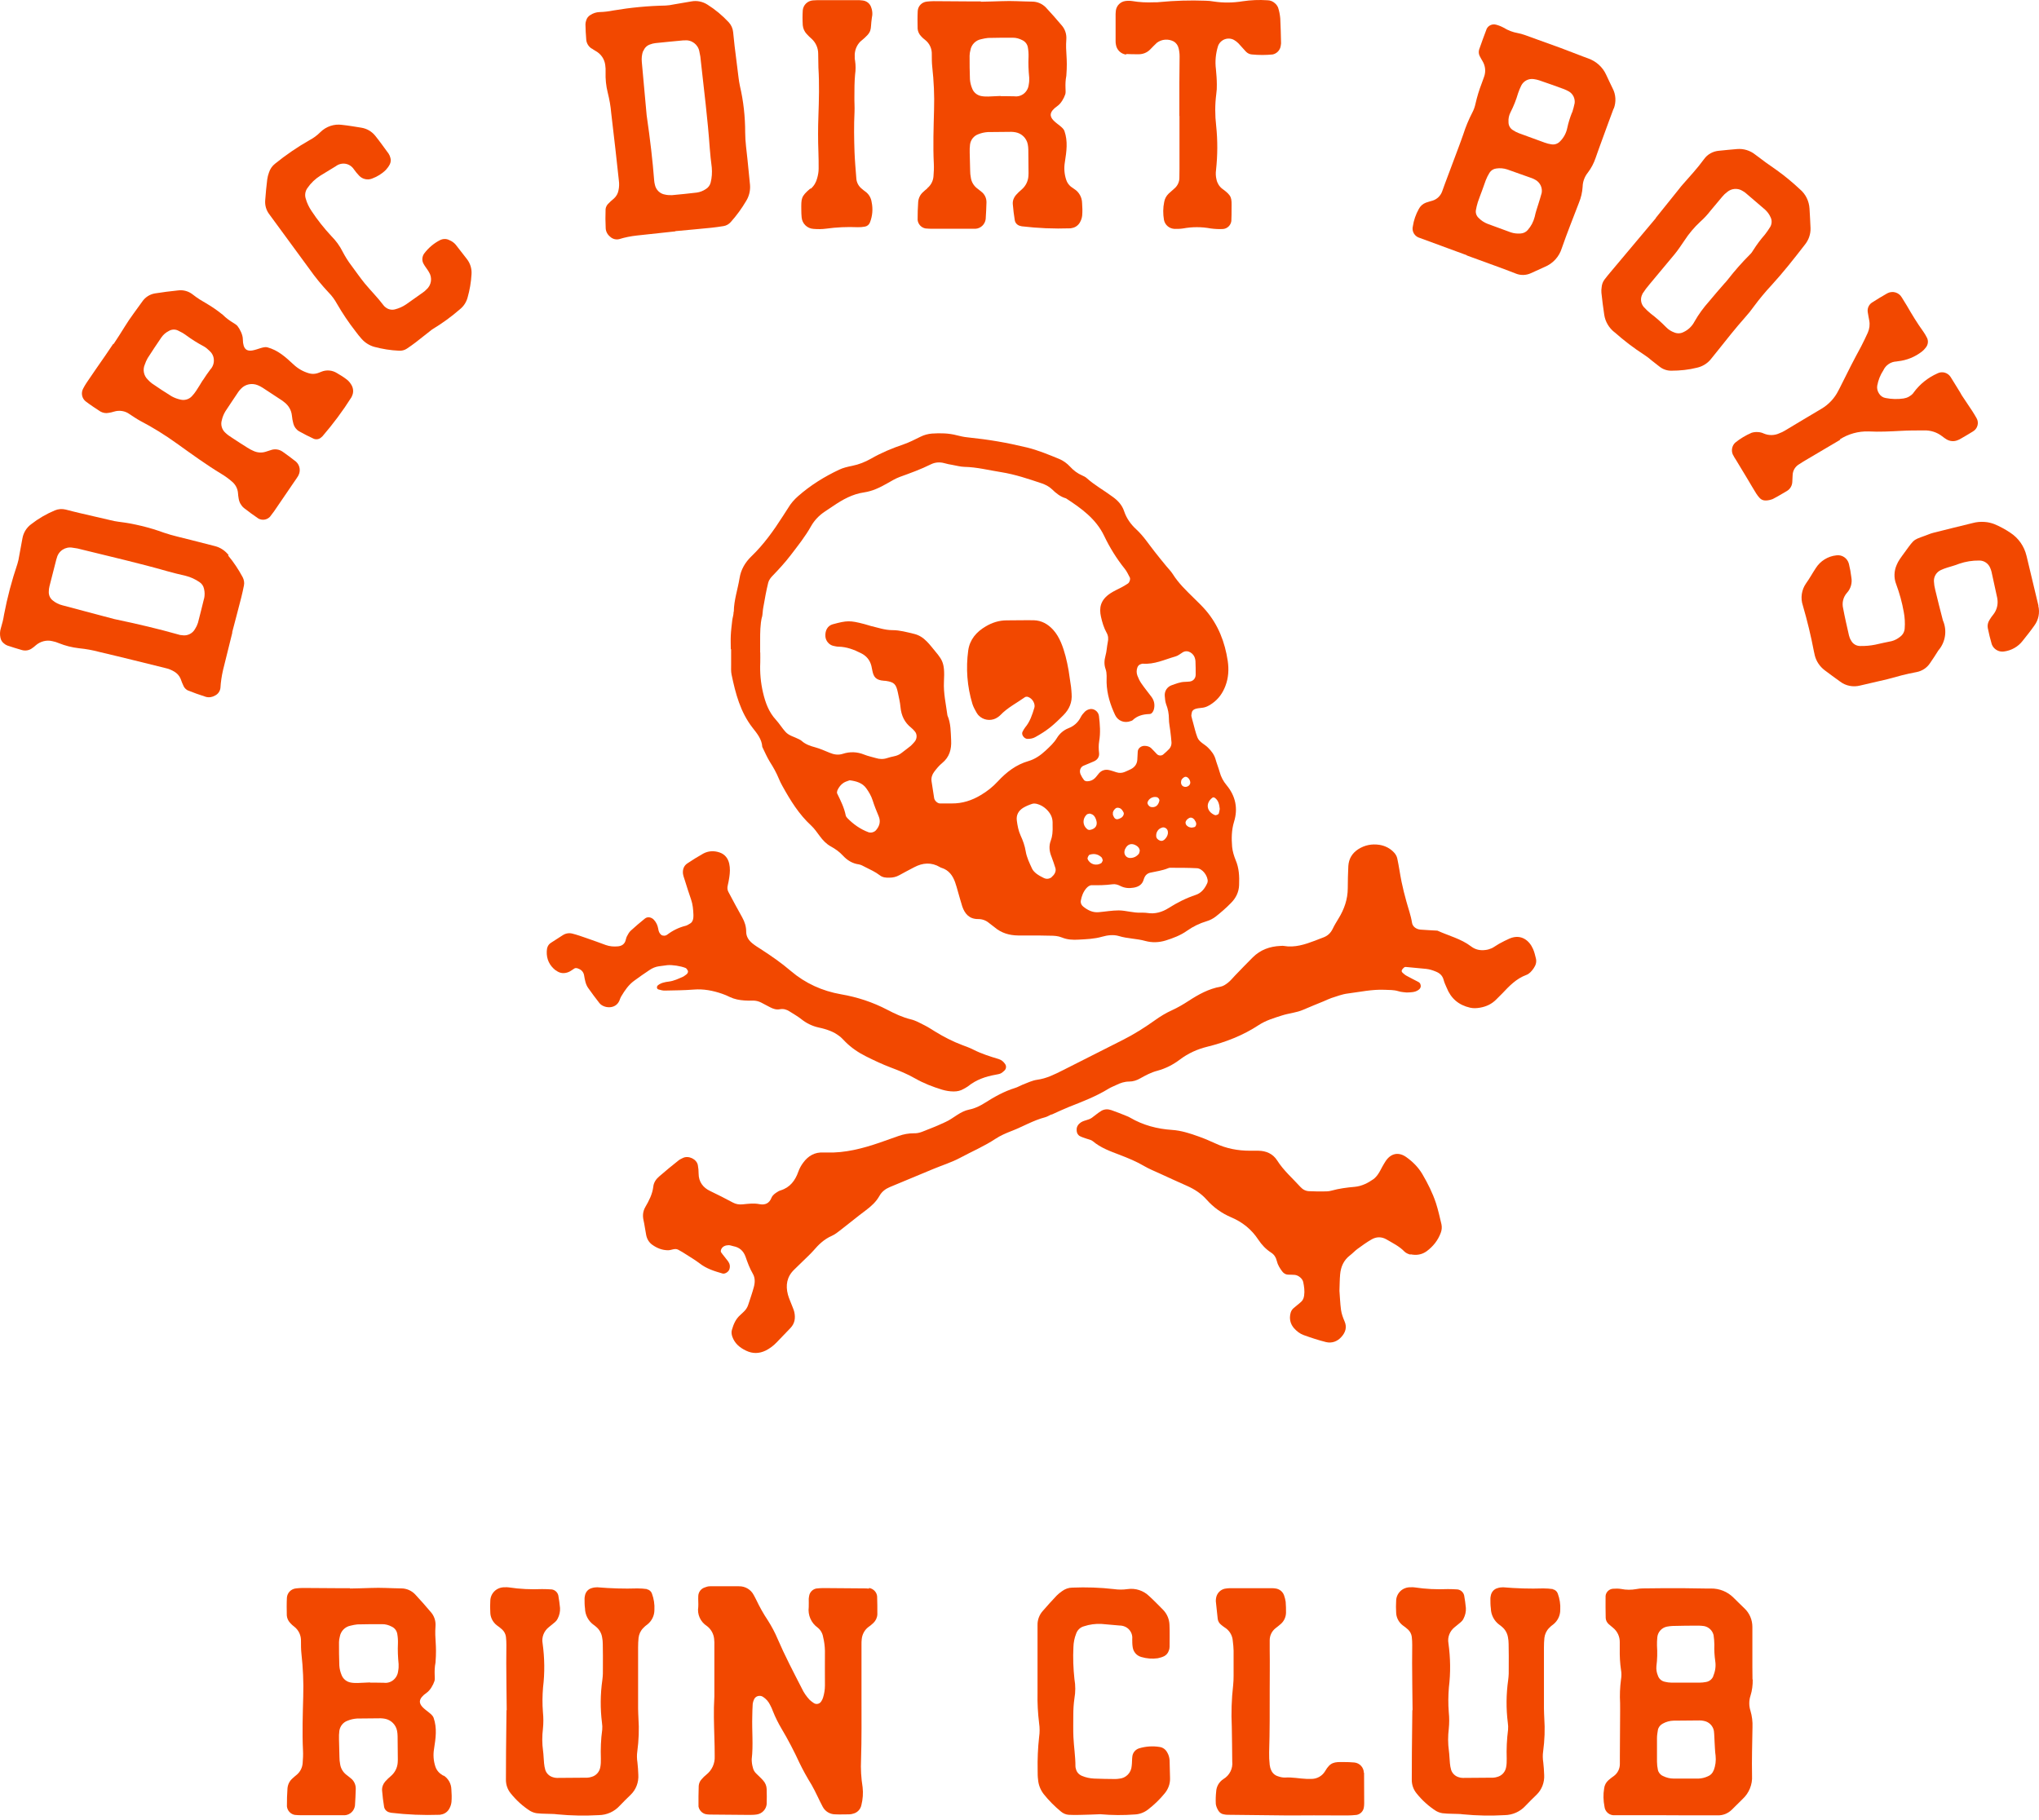 <?xml version="1.0" encoding="utf-8"?>
<svg xmlns="http://www.w3.org/2000/svg" fill="none" height="100%" overflow="visible" preserveAspectRatio="none" style="display: block;" viewBox="0 0 410 366" width="100%">
<g id="logo">
<g id="Group 22">
<g id="Group 21">
<g id="Vector">
</g>
<g id="Vector_2">
</g>
<g id="Vector_3">
</g>
<g id="Vector_4">
</g>
<g id="Vector_5">
</g>
<g id="Vector_6">
</g>
<g id="Vector_7">
</g>
<g id="Vector_8">
</g>
<g id="Vector_9">
</g>
<g id="Vector_10">
</g>
<g id="Vector_11">
</g>
<g id="Vector_12">
</g>
<g id="Vector_13">
</g>
<g id="Vector_14">
</g>
<g id="Vector_15">
</g>
<g id="Vector_16">
</g>
<g id="Vector_17">
</g>
<g id="Vector_18">
</g>
<g id="Vector_19">
</g>
<g id="Vector_20">
</g>
<g id="Vector_21">
</g>
<g id="Vector_22">
</g>
<g id="Vector_23">
</g>
<path d="M147.511 123.097C147.511 123.662 147.307 124.205 147.239 124.771C147.126 125.788 146.99 126.806 146.945 127.824C146.9 128.729 146.945 129.633 146.945 130.561H147.013C147.013 131.579 147.013 132.596 147.013 133.637C147.013 134.315 146.968 135.017 147.103 135.673C147.895 139.472 148.868 143.204 151.31 146.348C152.215 147.502 153.188 148.656 153.278 150.216C153.776 151.234 154.228 152.297 154.816 153.247C155.495 154.31 156.106 155.396 156.581 156.549C156.807 157.07 157.033 157.59 157.327 158.087C158.933 160.983 160.652 163.787 163.117 166.049C163.773 166.66 164.293 167.429 164.836 168.153C165.447 168.989 166.148 169.736 167.053 170.233C167.958 170.731 168.794 171.319 169.496 172.088C170.378 173.038 171.396 173.671 172.707 173.852C173.137 173.92 173.544 174.169 173.951 174.373C174.969 174.893 176.01 175.345 176.914 176.046C177.48 176.499 178.181 176.544 178.86 176.521C179.561 176.521 180.217 176.363 180.827 176.024C181.823 175.481 182.818 174.938 183.836 174.418C185.555 173.513 187.296 173.377 189.038 174.418C189.128 174.486 189.241 174.531 189.355 174.554C190.78 175.006 191.571 176.092 192.046 177.426C192.272 178.059 192.453 178.715 192.634 179.371C192.928 180.344 193.177 181.339 193.494 182.312C194.014 183.827 194.941 184.867 196.706 184.845C197.52 184.845 198.266 185.116 198.9 185.659C199.239 185.953 199.646 186.202 199.985 186.496C201.342 187.65 202.948 188.125 204.712 188.147C205.391 188.147 206.07 188.147 206.748 188.147C208.218 188.147 209.711 188.147 211.181 188.192C211.973 188.192 212.765 188.238 213.534 188.554C214.619 189.007 215.75 189.052 216.881 188.984C218.464 188.894 220.048 188.848 221.608 188.396C222.717 188.079 223.915 187.944 224.978 188.26C226.743 188.803 228.575 188.758 230.316 189.255C231.651 189.617 233.031 189.572 234.365 189.165C235.881 188.69 237.396 188.125 238.685 187.197C239.907 186.338 241.218 185.704 242.643 185.275C243.277 185.094 243.933 184.754 244.453 184.347C245.516 183.51 246.556 182.606 247.506 181.633C248.502 180.638 249.112 179.439 249.158 177.992C249.225 176.273 249.158 174.599 248.456 172.97C248.117 172.133 247.846 171.229 247.755 170.347C247.619 168.65 247.619 166.976 248.14 165.28C248.977 162.588 248.434 160.078 246.647 157.929C245.968 157.115 245.516 156.255 245.245 155.26C244.996 154.378 244.656 153.541 244.408 152.659C244.136 151.754 243.593 151.053 242.937 150.397C242.236 149.673 241.151 149.289 240.766 148.294C240.404 147.344 240.178 146.348 239.907 145.353C239.794 144.923 239.658 144.494 239.567 144.041C239.522 143.838 239.613 143.589 239.635 143.363C239.68 142.978 239.974 142.73 240.269 142.616C240.698 142.458 241.151 142.413 241.603 142.368C242.44 142.3 243.118 141.938 243.774 141.463C245.018 140.581 245.855 139.405 246.398 137.98C247.031 136.329 247.122 134.632 246.873 132.936C246.308 129.158 244.973 125.698 242.462 122.757C241.716 121.898 240.902 121.106 240.088 120.315C238.55 118.799 236.989 117.329 235.813 115.452C235.451 114.886 234.953 114.389 234.523 113.868C233.732 112.896 232.94 111.946 232.171 110.951C230.972 109.435 229.932 107.807 228.484 106.472C227.376 105.454 226.517 104.256 226.042 102.831C225.634 101.587 224.798 100.682 223.757 99.936C222.038 98.646 220.116 97.606 218.51 96.158C218.261 95.932 217.944 95.774 217.628 95.638C216.678 95.231 215.863 94.62 215.162 93.851C214.529 93.173 213.782 92.63 212.946 92.291C210.842 91.431 208.739 90.549 206.522 90.006C202.27 88.988 198.967 88.423 194.444 87.948C193.765 87.88 193.109 87.722 192.453 87.563C190.78 87.111 189.083 87.088 187.387 87.201C186.595 87.269 185.826 87.473 185.102 87.835C183.994 88.378 182.863 88.966 181.687 89.373C179.425 90.142 177.231 91.047 175.15 92.245C173.951 92.924 172.707 93.421 171.35 93.693C170.468 93.874 169.541 94.077 168.749 94.462C165.764 95.864 162.959 97.606 160.471 99.8C159.702 100.478 159.023 101.247 158.503 102.13C158.141 102.718 157.757 103.26 157.395 103.849C155.563 106.721 153.572 109.503 151.107 111.878C149.84 113.099 148.981 114.547 148.709 116.289C148.347 118.528 147.578 120.699 147.556 122.984L147.511 123.097ZM176.168 166.954C175.806 167.383 175.128 167.564 174.63 167.384C173.001 166.773 171.622 165.8 170.423 164.579C170.265 164.421 170.106 164.217 170.061 164.013C169.744 162.43 169.043 161.028 168.342 159.603C168.252 159.422 168.32 159.15 168.387 158.947C168.681 158.314 169.089 157.771 169.677 157.409C170.061 157.183 170.513 157.07 170.853 156.934C172.232 157.115 173.431 157.477 174.2 158.562C174.721 159.286 175.195 160.1 175.467 160.96C175.806 162.046 176.236 163.086 176.666 164.126C177.118 165.167 176.892 166.117 176.145 166.976L176.168 166.954ZM211.498 176.408C211 176.77 210.458 176.861 209.892 176.589C209.372 176.34 208.874 176.069 208.422 175.73C208.083 175.458 207.721 175.119 207.54 174.734C207.02 173.604 206.454 172.473 206.25 171.229C206.07 170.098 205.685 169.035 205.21 168.017C204.78 167.067 204.599 166.072 204.464 165.054C204.305 163.923 204.803 163.063 205.73 162.475C206.296 162.136 206.952 161.865 207.585 161.661C207.879 161.571 208.264 161.616 208.58 161.706C209.236 161.887 209.824 162.227 210.344 162.702C211.113 163.425 211.634 164.262 211.656 165.37C211.656 165.619 211.656 165.868 211.656 165.913C211.702 167.316 211.611 168.198 211.294 169.057C210.865 170.166 211 171.274 211.453 172.36C211.747 173.083 211.973 173.852 212.222 174.599C212.403 175.187 212.086 175.911 211.475 176.363L211.498 176.408ZM243.729 160.485C243.933 160.304 244.114 160.349 244.34 160.508C245.018 161.05 245.177 161.797 245.267 162.702C245.222 162.928 245.177 163.267 245.086 163.584C245.018 163.832 244.498 164.036 244.249 163.923C242.621 163.222 242.372 161.571 243.729 160.485ZM242.824 177.268C242.824 177.268 242.824 177.494 242.757 177.607C242.282 178.693 241.558 179.62 240.449 179.982C238.482 180.638 236.695 181.543 234.953 182.651C233.687 183.443 232.262 183.872 230.724 183.623C230.497 183.578 230.271 183.578 229.683 183.556C229.819 183.556 229.593 183.556 229.366 183.556C227.874 183.623 226.449 183.126 224.978 183.103C223.621 183.103 222.264 183.352 220.93 183.465C219.708 183.578 218.713 183.058 217.808 182.334C217.447 182.04 217.243 181.61 217.333 181.135C217.492 180.231 217.808 179.394 218.419 178.67C218.736 178.308 219.12 178.014 219.573 178.037C220.93 178.059 222.287 178.037 223.644 177.856C224.232 177.765 224.775 177.924 225.295 178.195C226.132 178.625 227.037 178.693 227.941 178.534C228.891 178.376 229.66 177.946 229.955 176.951C229.977 176.838 230.022 176.725 230.068 176.634C230.271 176.046 230.701 175.662 231.266 175.526C232.488 175.255 233.732 175.096 234.885 174.621C235.089 174.531 235.338 174.508 235.564 174.531C237.26 174.531 238.979 174.531 240.676 174.621C241.761 174.667 242.892 176.137 242.847 177.313L242.824 177.268ZM219.211 166.909C219.007 166.954 218.736 166.886 218.6 166.75C217.673 166.004 217.628 164.669 218.51 163.832C218.645 163.697 218.917 163.697 219.12 163.629C219.324 163.697 219.55 163.742 219.731 163.855C220.116 164.126 220.296 164.534 220.432 164.963C220.749 165.959 220.296 166.705 219.211 166.909ZM221.518 172.473C221.654 172.608 221.676 172.857 221.744 173.061C221.631 173.242 221.586 173.513 221.427 173.604C220.41 174.237 219.098 173.807 218.691 172.744C218.623 172.54 218.894 171.975 219.098 171.907C220.025 171.613 220.839 171.794 221.541 172.473H221.518ZM223.802 163.357C223.893 162.928 224.345 162.453 224.684 162.453C225.024 162.453 225.34 162.566 225.567 162.837C225.702 163.018 225.838 163.199 225.928 163.403C226.087 163.742 225.815 164.285 225.386 164.511C224.978 164.715 224.549 164.941 224.164 164.579C223.938 164.375 223.87 164.013 223.78 163.878C223.78 163.584 223.78 163.471 223.78 163.357H223.802ZM226.132 171.002C226.132 171.002 226.222 170.799 226.268 170.708C226.72 169.758 227.557 169.51 228.462 170.052C228.914 170.324 229.14 170.641 229.186 171.093C229.118 171.296 229.118 171.545 229.005 171.704C228.575 172.246 228.009 172.54 227.308 172.563C226.471 172.608 225.883 171.817 226.155 171.002H226.132ZM231.47 162.317C231.063 162.249 230.656 161.706 230.746 161.367C230.972 160.621 231.809 160.146 232.601 160.327C232.94 160.417 233.189 160.779 233.121 161.073C232.895 162.023 232.307 162.453 231.47 162.317ZM233.687 166.434C234.252 166.298 234.84 166.728 234.84 167.361C234.885 167.881 234.637 168.379 234.229 168.786C234.003 169.012 233.709 169.193 233.347 169.103C232.872 168.967 232.51 168.605 232.488 168.198C232.42 167.384 232.918 166.637 233.687 166.456V166.434ZM237.509 157.024C237.622 156.617 238.097 156.21 238.436 156.233C238.889 156.255 239.341 156.866 239.341 157.409C239.341 157.929 238.753 158.359 238.188 158.246C237.645 158.155 237.351 157.635 237.532 157.002L237.509 157.024ZM240.201 164.941C240.495 165.28 240.653 165.687 240.427 166.117C240.382 166.207 240.291 166.32 240.201 166.343C239.997 166.411 239.771 166.434 239.567 166.456C239.364 166.411 239.138 166.388 238.957 166.275C238.685 166.117 238.414 165.891 238.391 165.529C238.346 165.167 238.663 164.76 239.092 164.534C239.477 164.33 239.839 164.466 240.223 164.895L240.201 164.941ZM153.21 124.205C153.369 123.549 153.346 122.848 153.482 122.169C153.776 120.496 154.07 118.822 154.477 117.171C154.613 116.651 154.997 116.153 155.382 115.768C156.648 114.457 157.87 113.122 158.978 111.675C160.426 109.775 161.919 107.92 163.095 105.816C163.773 104.618 164.723 103.645 165.877 102.876C166.442 102.491 167.008 102.13 167.573 101.745C169.473 100.456 171.418 99.37 173.748 99.031C175.444 98.782 176.982 98.036 178.475 97.176C179.267 96.724 180.058 96.249 180.895 95.932C183.021 95.163 185.17 94.394 187.206 93.376C188.043 92.969 188.947 92.901 189.875 93.15C190.418 93.308 190.983 93.421 191.549 93.512C192.318 93.648 193.109 93.874 193.901 93.897C196.412 93.942 198.832 94.575 201.297 94.96C204.124 95.412 206.793 96.317 209.485 97.221C210.254 97.493 210.932 97.832 211.521 98.397C212.335 99.189 213.217 99.913 214.348 100.23C217.401 102.22 220.364 104.324 222.015 107.762C223.146 110.136 224.526 112.353 226.155 114.389C226.584 114.909 226.856 115.542 227.172 116.13C227.353 116.447 227.127 117.148 226.811 117.352C226.426 117.601 226.042 117.849 225.657 118.053C224.865 118.483 224.006 118.845 223.259 119.342C221.224 120.699 220.998 122.305 221.382 124.047C221.631 125.155 221.948 126.241 222.513 127.259C222.875 127.892 222.898 128.525 222.739 129.226C222.558 130.108 222.536 131.036 222.287 131.895C222.038 132.823 221.993 133.682 222.31 134.564C222.626 135.446 222.49 136.374 222.513 137.278C222.581 139.586 223.259 141.757 224.232 143.815C224.798 145.014 226.132 145.512 227.399 145.014C227.512 144.969 227.625 144.946 227.715 144.878C228.665 143.951 229.819 143.657 231.108 143.612C231.606 143.612 231.877 143.137 232.013 142.707C232.262 141.78 232.103 140.897 231.515 140.128C230.837 139.224 230.113 138.342 229.48 137.414C229.163 136.962 228.914 136.419 228.711 135.899C228.507 135.356 228.507 134.768 228.711 134.225C228.824 133.908 229.072 133.66 229.412 133.569C229.525 133.546 229.638 133.479 229.751 133.479C232.103 133.682 234.184 132.642 236.356 132.031C236.876 131.895 237.351 131.488 237.826 131.194C238.889 130.561 240.02 131.488 240.246 132.302C240.314 132.529 240.382 132.755 240.382 132.958C240.404 133.863 240.449 134.768 240.427 135.673C240.427 136.442 239.929 136.984 239.228 137.075C238.889 137.12 238.549 137.12 238.21 137.143C237.283 137.165 236.446 137.527 235.587 137.821C234.704 138.138 234.139 138.975 234.207 139.947C234.252 140.513 234.297 141.101 234.478 141.621C234.863 142.594 235.044 143.566 235.044 144.607C235.044 145.398 235.225 146.19 235.315 146.959C235.406 147.751 235.519 148.542 235.564 149.334C235.586 149.809 235.428 150.239 235.134 150.601C234.75 151.008 234.32 151.392 233.89 151.754C233.551 152.048 232.963 152.003 232.646 151.686C232.239 151.279 231.877 150.849 231.47 150.465C231.131 150.148 230.678 150.035 230.226 150.013C229.502 149.967 228.824 150.465 228.778 151.144C228.733 151.709 228.733 152.274 228.688 152.84C228.62 153.699 228.145 154.31 227.399 154.695C226.992 154.898 226.584 155.079 226.155 155.26C225.612 155.486 225.069 155.509 224.504 155.328C223.961 155.17 223.418 154.943 222.875 154.853C222.174 154.74 221.518 154.943 221.02 155.486C220.704 155.826 220.477 156.21 220.138 156.527C219.708 156.934 219.166 157.137 218.6 157.137C218.397 157.137 218.103 157.047 217.989 156.911C217.718 156.572 217.469 156.165 217.288 155.758C216.972 155.034 217.243 154.287 217.854 154.016C218.577 153.699 219.324 153.428 220.048 153.089C220.704 152.772 221.088 152.184 220.998 151.438C220.907 150.646 220.885 149.877 221.02 149.085C221.314 147.389 221.179 145.693 220.975 143.996C220.862 143.046 219.844 142.368 218.985 142.662C218.668 142.752 218.351 142.933 218.125 143.159C217.808 143.476 217.514 143.838 217.311 144.245C216.768 145.308 215.954 146.032 214.845 146.462C213.873 146.846 213.081 147.525 212.538 148.407C211.95 149.402 211.113 150.148 210.277 150.94C209.259 151.89 208.128 152.682 206.816 153.066C204.305 153.79 202.36 155.305 200.641 157.16C199.623 158.268 198.47 159.173 197.203 159.919C195.439 160.983 193.494 161.616 191.39 161.593C190.599 161.593 189.807 161.593 189.015 161.593C188.518 161.593 187.93 161.05 187.839 160.53C187.658 159.399 187.5 158.291 187.319 157.16C187.206 156.436 187.432 155.78 187.839 155.237C188.314 154.604 188.834 153.971 189.445 153.473C190.915 152.274 191.345 150.714 191.255 148.904C191.164 147.208 191.209 145.489 190.508 143.883C190.214 141.644 189.694 139.427 189.807 137.12C190.033 132.936 189.445 132.71 187.274 130.041C186.98 129.679 186.686 129.339 186.369 129.023C185.645 128.276 184.831 127.734 183.79 127.485C182.343 127.145 180.941 126.738 179.448 126.738C177.955 126.738 176.553 126.241 175.105 125.901C174.675 125.788 174.246 125.63 173.793 125.517C170.943 124.771 170.333 124.771 167.437 125.562C166.465 125.834 165.899 126.738 165.967 127.96C166.012 128.887 166.714 129.724 167.596 129.905C167.935 129.973 168.274 130.063 168.591 130.063C170.219 130.086 171.712 130.651 173.137 131.375C174.2 131.895 174.924 132.755 175.218 133.931C175.286 134.27 175.354 134.587 175.422 134.926C175.67 136.125 176.1 136.803 177.751 136.917C177.864 136.917 177.978 136.917 178.091 136.939C179.764 137.188 180.172 137.55 180.533 139.246C180.737 140.241 180.986 141.237 181.076 142.255C181.235 143.928 181.891 145.308 183.202 146.348C183.474 146.552 183.7 146.823 183.926 147.072C184.469 147.66 184.424 148.633 183.858 149.244C183.632 149.492 183.406 149.764 183.157 149.99C182.546 150.488 181.891 150.963 181.28 151.438C180.827 151.799 180.307 152.003 179.742 152.116C179.289 152.207 178.86 152.32 178.43 152.455C177.638 152.727 176.869 152.704 176.078 152.455C175.309 152.229 174.517 152.071 173.793 151.777C172.346 151.189 170.898 151.144 169.45 151.619C168.523 151.913 167.664 151.754 166.804 151.392C165.854 151.008 164.927 150.578 163.932 150.307C162.936 150.035 161.986 149.719 161.195 149.017C161.036 148.859 160.81 148.769 160.607 148.656C159.702 148.181 158.639 147.977 157.938 147.185C157.259 146.439 156.716 145.534 156.038 144.788C154.59 143.227 153.912 141.35 153.437 139.337C152.962 137.324 152.781 135.311 152.871 133.252C152.894 132.574 152.871 131.895 152.871 131.217H152.849C152.849 130.425 152.849 129.633 152.849 128.819C152.849 127.236 152.849 125.63 153.21 124.069V124.205Z" fill="#F24800" id="Vector_24"/>
<path d="M211.453 224.179C212.584 223.658 213.715 223.138 214.869 222.663C217.606 221.577 220.365 220.537 222.898 218.976C223.373 218.682 223.916 218.479 224.436 218.23C225.251 217.823 226.11 217.529 227.038 217.529C227.852 217.529 228.598 217.28 229.299 216.873C230.385 216.262 231.493 215.674 232.715 215.357C234.388 214.905 235.881 214.136 237.261 213.096C238.912 211.852 240.744 211.015 242.78 210.517C246.444 209.612 249.927 208.255 253.094 206.174C254.541 205.224 256.17 204.749 257.798 204.229C259.201 203.777 260.694 203.686 262.073 203.076C263.43 202.488 264.788 201.945 266.167 201.379C266.688 201.153 267.208 200.904 267.728 200.723C268.814 200.384 269.877 199.954 271.008 199.819C273.473 199.502 275.938 198.959 278.449 199.072C279.354 199.117 280.259 199.072 281.141 199.344C281.774 199.547 282.475 199.57 282.837 199.615C283.855 199.592 284.533 199.547 285.121 199.163C285.416 198.982 285.664 198.733 285.687 198.371C285.687 198.009 285.551 197.67 285.235 197.512C284.443 197.082 283.606 196.697 282.814 196.245C282.52 196.087 282.272 195.86 282.023 195.634C281.819 195.453 281.797 195.227 281.932 195.024C282.045 194.843 282.204 194.684 282.385 194.549C282.452 194.481 282.611 194.481 282.701 194.481C284.058 194.594 285.415 194.729 286.75 194.865C287.429 194.933 288.062 195.137 288.718 195.408C289.509 195.725 290.052 196.222 290.278 197.059C290.414 197.602 290.663 198.122 290.889 198.642C291.749 200.814 293.309 202.148 295.594 202.669C296.295 202.827 296.928 202.782 297.607 202.669C298.896 202.442 299.982 201.922 300.886 200.995C301.294 200.588 301.701 200.203 302.085 199.796C303.488 198.303 304.89 196.833 306.903 196.087C307.536 195.86 308.011 195.295 308.396 194.73C308.803 194.141 309.006 193.508 308.848 192.807C308.69 192.151 308.531 191.472 308.26 190.862C307.559 189.233 305.908 187.763 303.555 188.758C302.832 189.075 302.13 189.437 301.429 189.821C300.932 190.093 300.479 190.455 299.982 190.703C299.575 190.884 299.122 191.02 298.692 191.065C297.652 191.201 296.679 191.02 295.797 190.342C293.784 188.803 291.296 188.215 289.034 187.175C287.904 187.107 286.773 187.062 285.642 186.971C284.782 186.904 284.036 186.361 283.923 185.569C283.697 184.099 283.176 182.719 282.792 181.294C282.43 179.982 282.091 178.67 281.819 177.336C281.503 175.775 281.299 174.215 280.96 172.654C280.869 172.224 280.62 171.794 280.326 171.478C279.535 170.618 278.517 170.098 277.363 169.917C275.848 169.691 274.423 169.962 273.111 170.799C271.89 171.591 271.211 172.722 271.121 174.192C271.053 175.662 271.008 177.132 271.008 178.625C271.008 180.842 270.306 182.855 269.153 184.732C268.746 185.411 268.316 186.089 267.977 186.813C267.547 187.695 266.914 188.261 266.009 188.577C265.466 188.758 264.946 189.007 264.426 189.188C262.39 189.957 260.354 190.636 258.138 190.251C257.912 190.206 257.685 190.251 257.459 190.251C255.333 190.342 253.456 191.02 251.918 192.536C250.696 193.734 249.543 194.978 248.344 196.2C247.869 196.697 247.439 197.24 246.919 197.647C246.489 197.987 245.969 198.348 245.449 198.439C243.029 198.869 240.97 200.022 238.957 201.334C237.917 202.013 236.831 202.646 235.7 203.166C234.434 203.732 233.303 204.433 232.195 205.224C230.159 206.672 228.055 208.006 225.816 209.137C221.767 211.173 217.719 213.231 213.647 215.29C212.019 216.104 210.413 216.918 208.558 217.167C207.563 217.303 206.613 217.778 205.663 218.139C205.143 218.343 204.645 218.66 204.103 218.818C201.909 219.497 199.941 220.605 198.018 221.826C197.046 222.437 196.05 222.935 194.897 223.161C193.992 223.342 193.2 223.771 192.431 224.269C191.662 224.767 190.916 225.31 190.102 225.671C188.564 226.395 186.98 227.029 185.397 227.639C184.877 227.843 184.289 227.956 183.746 227.933C182.706 227.933 181.71 228.114 180.738 228.453C179.448 228.906 178.182 229.358 176.893 229.811C173.455 230.987 169.949 231.914 166.262 231.801C166.036 231.801 165.81 231.801 165.583 231.801C163.842 231.688 162.507 232.48 161.512 233.837C161.105 234.379 160.766 234.99 160.54 235.623C159.906 237.433 158.866 238.835 156.943 239.423C156.717 239.491 156.513 239.582 156.333 239.717C155.858 240.011 155.36 240.351 155.134 240.894C154.681 242.024 153.867 242.409 152.691 242.183C151.56 241.957 150.429 242.115 149.298 242.228C148.597 242.296 147.941 242.183 147.33 241.844C145.838 241.029 144.322 240.283 142.784 239.536C141.404 238.881 140.477 237.727 140.477 236.031C140.477 235.465 140.432 234.9 140.319 234.334C140.093 233.135 138.464 232.344 137.333 232.887C137.016 233.045 136.7 233.181 136.451 233.384C135.117 234.447 133.805 235.51 132.515 236.641C131.905 237.162 131.43 237.885 131.362 238.677C131.181 240.192 130.502 241.482 129.756 242.771C129.281 243.608 129.191 244.467 129.394 245.395C129.62 246.39 129.733 247.408 129.937 248.403C130.095 249.217 130.525 249.918 131.181 250.371C132.108 251.027 133.149 251.456 134.347 251.456C135.026 251.456 135.682 251.004 136.361 251.343C136.971 251.66 137.537 252.022 138.102 252.384C138.962 252.927 139.844 253.469 140.658 254.08C142.038 255.166 143.644 255.663 145.295 256.138C145.747 256.274 146.471 255.822 146.652 255.324C146.855 254.736 146.765 254.193 146.426 253.718C145.973 253.085 145.43 252.497 144.978 251.841C144.888 251.705 144.956 251.388 145.046 251.208C145.34 250.642 145.905 250.461 146.471 250.439C146.788 250.416 147.127 250.574 147.466 250.642C148.688 250.868 149.479 251.569 149.909 252.746C150.316 253.922 150.746 255.098 151.379 256.184C151.854 256.998 151.831 257.948 151.583 258.853C151.266 260.051 150.836 261.227 150.452 262.426C150.271 262.992 149.954 263.444 149.547 263.829C149.298 264.055 149.049 264.304 148.801 264.53C147.919 265.321 147.489 266.362 147.172 267.47C147.036 267.922 147.104 268.375 147.24 268.805C147.715 270.184 148.733 271.044 150.022 271.655C151.334 272.288 152.646 272.265 153.958 271.632C154.772 271.225 155.496 270.682 156.129 270.026C157.079 269.031 158.029 268.058 158.956 267.086C159.816 266.181 159.974 265.095 159.725 263.919C159.635 263.489 159.431 263.06 159.273 262.63C159.002 261.883 158.64 261.16 158.436 260.391C157.938 258.513 158.21 256.794 159.68 255.369C160.246 254.826 160.811 254.261 161.399 253.696C162.123 252.972 162.892 252.293 163.57 251.524C164.611 250.303 165.742 249.217 167.257 248.561C167.981 248.245 168.592 247.702 169.225 247.227C170.854 245.983 172.414 244.671 174.065 243.449C175.174 242.613 176.169 241.73 176.847 240.509C177.3 239.695 178.024 239.129 178.883 238.767C181.823 237.546 184.741 236.325 187.682 235.103C189.468 234.357 191.323 233.791 193.02 232.887C195.417 231.597 197.928 230.534 200.212 229.019C201.14 228.408 202.225 227.933 203.266 227.526C205.595 226.644 207.744 225.332 210.187 224.699C210.617 224.586 211.001 224.314 211.431 224.133L211.453 224.179Z" fill="#F24800" id="Vector_25"/>
<path d="M283.63 252.27C284.784 252.519 285.892 252.361 286.864 251.66C288.176 250.687 289.149 249.466 289.714 247.928C289.918 247.385 289.963 246.819 289.85 246.254C289.511 244.829 289.194 243.381 288.742 241.979C288.063 239.921 287.091 237.998 286.005 236.143C285.191 234.764 284.06 233.633 282.748 232.705C281.232 231.642 279.694 231.936 278.631 233.52C278.383 233.904 278.156 234.289 277.93 234.696C277.659 235.193 277.41 235.714 277.093 236.166C276.844 236.528 276.528 236.89 276.166 237.161C275.035 237.953 273.814 238.564 272.434 238.699C270.851 238.835 269.267 239.039 267.729 239.468C267.186 239.627 266.598 239.627 266.033 239.627C265.128 239.627 264.223 239.627 263.319 239.581C262.595 239.581 261.984 239.265 261.509 238.745C259.903 236.98 258.094 235.42 256.805 233.384C255.945 232.05 254.611 231.461 253.027 231.439C252.462 231.439 251.896 231.439 251.331 231.439C248.911 231.439 246.604 231.009 244.387 229.969C243.256 229.448 242.103 228.951 240.927 228.544C239.23 227.933 237.466 227.368 235.656 227.254C232.648 227.051 229.844 226.304 227.242 224.789C227.039 224.676 226.835 224.563 226.632 224.495C225.569 224.065 224.528 223.635 223.465 223.274C222.809 223.047 222.085 223.047 221.475 223.409C220.796 223.816 220.208 224.337 219.552 224.812C218.806 225.354 217.788 225.287 217.087 225.943C216.612 226.35 216.431 226.87 216.499 227.458C216.544 227.933 216.77 228.34 217.222 228.544C217.63 228.747 218.059 228.86 218.489 229.019C218.919 229.177 219.416 229.245 219.733 229.516C221.339 230.873 223.262 231.552 225.162 232.276C226.858 232.932 228.532 233.61 230.092 234.538C231.065 235.103 232.128 235.533 233.168 236.008C235.023 236.867 236.878 237.704 238.755 238.541C240.225 239.197 241.56 240.079 242.623 241.278C244.003 242.838 245.654 244.015 247.554 244.829C249.816 245.779 251.648 247.249 253.005 249.307C253.706 250.37 254.543 251.253 255.628 251.954C256.217 252.338 256.578 252.904 256.737 253.605C256.918 254.396 257.347 255.075 257.822 255.708C258.094 256.07 258.478 256.342 258.976 256.364C259.428 256.387 259.881 256.364 260.333 256.409C261.102 256.477 261.916 257.179 262.052 257.857C262.233 258.739 262.369 259.644 262.233 260.571C262.165 261.046 262.007 261.476 261.668 261.793C261.17 262.268 260.604 262.652 260.107 263.105C259.564 263.58 259.406 264.235 259.383 264.959C259.383 265.796 259.655 266.497 260.197 267.131C260.74 267.741 261.374 268.239 262.12 268.51C263.613 269.053 265.128 269.551 266.666 269.935C267.842 270.207 268.951 269.777 269.742 268.872C270.534 267.99 270.896 266.95 270.353 265.728C270.036 265.004 269.765 264.235 269.652 263.466C269.471 262.109 269.426 260.752 269.335 259.621C269.38 258.355 269.38 257.337 269.471 256.319C269.607 254.804 270.172 253.469 271.439 252.497C271.982 252.089 272.434 251.569 272.999 251.162C273.904 250.506 274.831 249.828 275.827 249.262C276.777 248.719 277.817 248.719 278.767 249.262C280.034 250.009 281.368 250.642 282.409 251.727C282.703 252.022 283.178 252.225 283.607 252.338L283.63 252.27Z" fill="#F24800" id="Vector_26"/>
<path d="M111.774 195.159C112.566 195.793 113.448 195.86 114.33 195.498C114.737 195.34 115.099 195.024 115.483 194.797C115.823 194.594 116.139 194.752 116.456 194.888C117.021 195.137 117.361 195.612 117.451 196.177C117.61 197.082 117.745 197.987 118.288 198.733C119.012 199.751 119.758 200.769 120.527 201.741C121.342 202.782 123.716 203.098 124.531 201.289C124.666 200.972 124.757 200.633 124.938 200.361C125.639 199.185 126.408 198.054 127.539 197.24C128.534 196.494 129.575 195.793 130.615 195.091C131.181 194.707 131.814 194.435 132.492 194.345C133.058 194.277 133.623 194.187 134.189 194.119C135.116 194.028 136.858 194.277 137.853 194.684C138.034 194.752 138.17 195.001 138.283 195.182C138.441 195.431 138.283 195.838 137.943 196.041C137.74 196.154 137.582 196.335 137.378 196.426C136.451 196.833 135.546 197.285 134.483 197.421C133.714 197.512 132.9 197.67 132.266 198.19C132.198 198.258 132.131 198.371 132.108 198.461C132.063 198.71 132.153 198.936 132.402 199.004C132.832 199.117 133.284 199.253 133.714 199.231C135.636 199.185 137.582 199.185 139.504 199.027C141.472 198.869 143.349 199.231 145.181 199.864C145.724 200.045 146.244 200.271 146.742 200.52C147.692 200.972 148.687 201.153 149.705 201.221C150.27 201.266 150.836 201.266 151.401 201.244C151.989 201.244 152.532 201.379 153.03 201.628C153.641 201.945 154.251 202.261 154.839 202.578C155.45 202.895 156.083 203.121 156.807 202.985C157.508 202.849 158.164 203.03 158.752 203.415C159.521 203.913 160.313 204.342 161.037 204.908C162.122 205.79 163.321 206.378 164.678 206.672C165.447 206.83 166.216 207.056 166.963 207.351C167.596 207.599 168.184 207.939 168.727 208.346C169.179 208.662 169.564 209.115 169.971 209.522C171.192 210.743 172.595 211.693 174.133 212.462C175.761 213.277 177.39 214.046 179.109 214.701C180.805 215.335 182.479 216.013 184.085 216.941C185.759 217.891 187.568 218.592 189.423 219.157C190.192 219.383 190.961 219.519 191.775 219.519C192.476 219.519 193.132 219.383 193.743 219.022C194.037 218.841 194.354 218.705 194.625 218.501C196.254 217.167 198.176 216.511 200.212 216.149C200.551 216.081 200.89 216.036 201.207 215.9C201.501 215.765 201.75 215.516 201.999 215.29C202.338 214.95 202.383 214.43 202.134 214.046C201.818 213.548 201.388 213.186 200.822 213.005C199.081 212.485 197.362 211.942 195.711 211.105C195.01 210.743 194.241 210.472 193.517 210.2C191.594 209.477 189.785 208.549 188.02 207.464C187.342 207.056 186.686 206.604 185.962 206.242C185.057 205.79 184.13 205.247 183.158 205.021C181.484 204.614 179.946 203.89 178.43 203.098C175.49 201.56 172.391 200.542 169.112 199.977C165.357 199.321 161.942 197.783 159.024 195.295C157.124 193.666 155.066 192.241 152.962 190.884C152.397 190.522 151.808 190.161 151.288 189.731C150.564 189.143 150.044 188.396 150.044 187.401C150.044 186.338 149.75 185.411 149.23 184.483C148.28 182.81 147.375 181.091 146.471 179.394C146.244 178.987 146.222 178.535 146.335 178.082C146.471 177.54 146.561 176.974 146.652 176.409C146.787 175.504 146.832 174.599 146.629 173.694C146.38 172.609 145.747 171.817 144.706 171.455C143.598 171.071 142.444 171.116 141.404 171.681C140.318 172.292 139.255 172.948 138.215 173.649C137.491 174.124 137.242 174.893 137.333 175.73C137.401 176.182 137.559 176.59 137.695 177.019C138.102 178.309 138.509 179.62 138.961 180.91C139.301 181.882 139.391 182.9 139.436 184.031C139.436 184.257 139.436 184.619 139.346 184.936C139.255 185.252 139.097 185.569 138.758 185.75C138.464 185.908 138.17 186.135 137.853 186.202C136.496 186.542 135.297 187.13 134.189 187.967C134.008 188.102 133.782 188.193 133.555 188.193C133.352 188.193 133.08 188.148 132.945 188.012C132.583 187.718 132.425 187.288 132.357 186.813C132.244 186.135 131.972 185.524 131.497 185.004C131 184.461 130.208 184.302 129.665 184.755C128.693 185.546 127.743 186.338 126.815 187.198C126.499 187.492 126.272 187.921 126.069 188.306C125.91 188.6 125.865 188.962 125.752 189.278C125.481 190.002 124.893 190.296 124.169 190.342C123.377 190.409 122.586 190.342 121.817 190.07C120.55 189.595 119.261 189.143 117.971 188.69C116.999 188.351 116.049 188.012 115.054 187.763C114.375 187.605 113.719 187.718 113.108 188.125C112.362 188.623 111.593 189.098 110.824 189.595C110.168 190.002 109.965 190.613 109.942 191.337C109.874 192.943 110.507 194.209 111.751 195.182L111.774 195.159Z" fill="#F24800" id="Vector_27"/>
<path d="M196.458 143.454C196.616 143.748 196.865 143.997 197.137 144.2C198.154 144.969 199.602 144.992 200.642 144.245C200.823 144.11 201.027 143.974 201.163 143.816C202.588 142.323 204.442 141.395 206.094 140.219C206.252 140.106 206.546 140.106 206.727 140.174C207.699 140.513 208.197 141.644 207.993 142.323C207.564 143.748 207.111 145.15 206.139 146.304C205.935 146.552 205.777 146.869 205.619 147.163C205.302 147.706 205.913 148.588 206.591 148.611C207.179 148.611 207.722 148.52 208.22 148.226C210.481 146.96 211.68 146.01 213.829 143.838C215.028 142.639 215.616 141.237 215.48 139.541C215.435 139.088 215.435 138.636 215.367 138.184C215.209 137.053 215.05 135.944 214.869 134.813C214.53 132.914 214.1 131.036 213.354 129.249C212.947 128.299 212.449 127.417 211.748 126.648C210.708 125.517 209.441 124.794 207.88 124.748C206.976 124.726 206.071 124.748 205.144 124.748C204.239 124.771 203.334 124.748 202.407 124.771C200.891 124.771 199.489 125.223 198.2 125.992C196.345 127.078 195.011 128.616 194.694 130.787C194.196 134.429 194.468 138.048 195.531 141.576C195.734 142.21 196.074 142.82 196.413 143.408L196.458 143.454Z" fill="#F24800" id="Vector_28"/>
<path d="M45.978 111.652C45.277 110.77 44.327 110.114 43.241 109.842C41.613 109.413 40.007 109.005 38.378 108.598C36.592 108.123 34.76 107.761 32.995 107.151C30.032 106.065 26.956 105.319 23.812 104.934C23.269 104.866 22.704 104.753 22.184 104.617C20.103 104.142 18.022 103.667 15.941 103.17C15.036 102.966 14.132 102.718 13.227 102.491C12.503 102.31 11.734 102.356 11.033 102.65C9.314 103.373 7.708 104.301 6.238 105.454C5.333 106.133 4.722 107.128 4.519 108.236C4.293 109.435 4.089 110.611 3.863 111.787C3.795 112.33 3.659 112.873 3.501 113.416C2.37 116.764 1.465 120.179 0.809 123.639C0.674 124.544 0.447 125.449 0.176 126.331C-0.028 126.964 -0.05 127.62 0.086 128.254C0.176 128.729 0.425 129.136 0.787 129.407C0.99 129.588 1.239 129.746 1.488 129.837C2.46 130.154 3.433 130.47 4.406 130.742C5.129 130.945 5.921 130.81 6.509 130.335C6.735 130.176 6.962 130.018 7.165 129.814C8.092 129 9.336 128.661 10.535 128.955C10.988 129.045 11.44 129.181 11.847 129.362C13.136 129.882 14.493 130.221 15.896 130.38C17.276 130.515 18.655 130.764 19.99 131.126C22.342 131.692 24.694 132.234 27.024 132.823C29.105 133.343 31.163 133.84 33.244 134.361C33.877 134.496 34.488 134.745 35.053 135.084C35.619 135.424 36.071 135.921 36.32 136.532C36.501 137.052 36.705 137.572 36.953 138.07C37.134 138.409 37.406 138.658 37.722 138.839C38.921 139.314 40.143 139.766 41.387 140.151C42.02 140.332 42.699 140.219 43.264 139.879C43.852 139.585 44.259 138.997 44.327 138.341C44.395 137.143 44.576 135.944 44.847 134.768C45.481 132.257 46.091 129.724 46.725 127.191H46.679C47.29 124.838 47.923 122.509 48.511 120.179C48.715 119.365 48.896 118.55 49.054 117.736C49.167 117.171 49.054 116.605 48.806 116.108C47.969 114.547 46.996 113.077 45.865 111.72L45.978 111.652ZM41.025 120.405C40.618 122.034 40.233 123.662 39.803 125.268C39.668 125.698 39.464 126.128 39.215 126.512C38.695 127.439 37.655 127.937 36.614 127.756C36.343 127.756 36.071 127.688 35.8 127.598C31.864 126.489 27.884 125.539 22.93 124.499C20.103 123.753 16.326 122.735 12.548 121.74C11.825 121.559 11.146 121.219 10.581 120.744C10.06 120.337 9.789 119.681 9.811 119.025C9.811 118.641 9.857 118.279 9.947 117.917C10.399 116.108 10.874 114.298 11.327 112.511C11.35 112.421 11.395 112.33 11.417 112.24C11.757 110.792 13.159 109.888 14.607 110.159C15.262 110.227 15.896 110.363 16.529 110.543C22.206 111.946 27.929 113.258 33.561 114.864C34.805 115.225 36.094 115.52 37.338 115.814C38.333 116.062 39.261 116.492 40.12 117.08C40.595 117.397 40.912 117.872 41.025 118.437C41.183 119.071 41.183 119.727 41.047 120.382L41.025 120.405Z" fill="#F24800" id="Vector_29"/>
<path d="M91.689 49.27C91.328 48.841 90.875 48.502 90.355 48.298C89.767 47.981 89.066 48.004 88.478 48.298C87.234 48.931 86.148 49.859 85.311 50.967C84.859 51.578 84.791 52.414 85.175 53.07C85.469 53.636 85.922 54.133 86.238 54.699C86.985 55.852 86.759 57.368 85.718 58.25C85.537 58.453 85.311 58.635 85.085 58.793C83.954 59.607 82.823 60.399 81.669 61.213C80.968 61.688 80.199 62.027 79.385 62.231C78.752 62.389 78.05 62.231 77.553 61.824C77.395 61.711 77.259 61.597 77.146 61.439C75.97 59.879 74.59 58.499 73.346 57.006C72.418 55.852 71.559 54.631 70.677 53.432C69.998 52.55 69.41 51.6 68.89 50.605C68.302 49.429 67.533 48.388 66.606 47.461C65.158 45.9 63.824 44.227 62.647 42.44C62.127 41.671 61.72 40.834 61.471 39.929C61.245 39.205 61.381 38.414 61.833 37.803C62.512 36.808 63.394 35.971 64.434 35.315C65.475 34.682 66.493 34.071 67.51 33.438C68.076 33.008 68.777 32.827 69.478 32.94C70.179 33.053 70.79 33.483 71.174 34.071C71.491 34.523 71.853 34.953 72.238 35.36C72.894 36.039 73.911 36.265 74.793 35.926C75.834 35.541 76.806 34.953 77.598 34.161C77.915 33.822 78.186 33.438 78.39 33.031C78.593 32.601 78.639 32.126 78.48 31.673C78.412 31.402 78.299 31.153 78.141 30.904C77.259 29.706 76.399 28.484 75.472 27.331C74.771 26.449 73.776 25.86 72.645 25.68C71.356 25.476 70.066 25.25 68.777 25.114C67.194 24.888 65.588 25.431 64.434 26.562C63.778 27.218 63.032 27.783 62.195 28.213C59.775 29.593 57.468 31.176 55.319 32.917C54.731 33.37 54.301 34.003 54.075 34.727C53.917 35.157 53.804 35.609 53.736 36.084C53.577 37.464 53.419 38.843 53.329 40.246C53.238 41.286 53.532 42.304 54.166 43.118C54.324 43.344 54.505 43.571 54.663 43.797C57.196 47.235 59.707 50.673 62.24 54.133C63.416 55.807 64.728 57.391 66.108 58.861C66.764 59.517 67.307 60.286 67.759 61.1C68.867 63.022 70.111 64.877 71.491 66.641C71.876 67.162 72.283 67.682 72.713 68.157C73.391 68.926 74.296 69.491 75.268 69.763C76.874 70.192 78.548 70.464 80.199 70.532C80.765 70.577 81.33 70.441 81.805 70.125C82.416 69.718 83.026 69.288 83.615 68.835C84.791 67.931 85.944 67.003 86.894 66.257C88.885 65.058 90.762 63.701 92.526 62.163C93.25 61.575 93.77 60.761 94.019 59.856C94.449 58.34 94.72 56.78 94.811 55.197C94.901 54.066 94.562 52.957 93.861 52.075C93.114 51.125 92.391 50.175 91.644 49.225L91.689 49.27Z" fill="#F24800" id="Vector_30"/>
<path d="M119.034 9.779C119.26 9.937 119.487 10.096 119.735 10.232C120.821 10.82 121.567 11.883 121.703 13.104C121.771 13.556 121.794 14.031 121.771 14.484C121.726 15.886 121.861 17.266 122.201 18.623C122.54 19.98 122.789 21.337 122.902 22.739C123.173 25.137 123.467 27.535 123.739 29.932C123.965 32.058 124.214 34.184 124.44 36.31C124.53 36.966 124.508 37.622 124.372 38.256C124.259 38.912 123.942 39.477 123.445 39.929C123.015 40.269 122.608 40.653 122.223 41.06C121.975 41.332 121.816 41.694 121.771 42.056C121.726 43.345 121.726 44.657 121.794 45.946C121.839 46.602 122.178 47.212 122.698 47.62C123.173 48.072 123.874 48.253 124.508 48.095C125.661 47.733 126.837 47.507 128.036 47.371C130.615 47.099 133.216 46.805 135.794 46.534V46.489C138.192 46.263 140.589 46.059 143.01 45.81C143.846 45.72 144.661 45.607 145.498 45.471C146.063 45.38 146.561 45.086 146.923 44.679C148.099 43.367 149.139 41.942 150.044 40.404C150.632 39.454 150.903 38.324 150.813 37.193C150.655 35.519 150.474 33.868 150.315 32.194C150.134 30.339 149.84 28.507 149.84 26.652C149.84 23.486 149.501 20.342 148.777 17.266C148.664 16.723 148.574 16.18 148.506 15.615C148.234 13.489 147.986 11.362 147.714 9.259C147.601 8.332 147.533 7.404 147.42 6.477C147.352 5.73 147.036 5.029 146.538 4.486C145.271 3.129 143.846 1.931 142.263 0.935C141.313 0.325 140.16 0.076 139.051 0.279C137.853 0.483 136.676 0.687 135.478 0.89C134.935 1.003 134.392 1.094 133.827 1.116C130.298 1.184 126.77 1.523 123.309 2.111C122.404 2.292 121.477 2.406 120.55 2.428C119.894 2.451 119.26 2.654 118.717 3.016C118.31 3.242 118.016 3.627 117.881 4.079C117.79 4.328 117.722 4.622 117.722 4.894C117.745 5.911 117.79 6.929 117.881 7.947C117.926 8.693 118.356 9.395 118.989 9.779H119.034ZM129.371 10.254C129.597 9.621 130.095 9.146 130.705 8.942C131.044 8.807 131.429 8.716 131.791 8.671C133.646 8.467 135.5 8.309 137.332 8.128C137.423 8.128 137.513 8.128 137.604 8.128C139.074 7.947 140.408 8.965 140.635 10.412C140.793 11.046 140.883 11.679 140.929 12.335C141.562 18.148 142.308 23.961 142.716 29.796C142.806 31.086 142.964 32.398 143.123 33.687C143.213 34.705 143.145 35.745 142.897 36.718C142.761 37.26 142.422 37.735 141.924 38.029C141.381 38.391 140.77 38.64 140.114 38.731C138.463 38.912 136.79 39.115 135.116 39.251C134.663 39.251 134.188 39.251 133.736 39.138C132.696 38.979 131.881 38.165 131.678 37.125C131.61 36.853 131.565 36.582 131.542 36.31C131.225 32.239 130.75 28.168 130.027 23.169C129.755 20.251 129.416 16.361 129.054 12.471C128.986 11.724 129.054 10.978 129.303 10.277L129.371 10.254Z" fill="#F24800" id="Vector_31"/>
<path d="M162.914 37.939C161.037 39.545 161.105 39.907 161.127 42.327C161.127 42.802 161.15 43.254 161.195 43.729C161.308 44.996 162.326 45.968 163.593 46.036C164.43 46.104 165.267 46.104 166.103 45.991C168.23 45.697 170.356 45.606 172.504 45.697C172.979 45.697 173.432 45.674 173.884 45.584C174.359 45.516 174.744 45.199 174.925 44.747C175.445 43.435 175.558 42.01 175.264 40.63C175.151 39.794 174.698 39.025 173.997 38.527C173.771 38.369 173.545 38.188 173.341 38.007C172.663 37.486 172.233 36.718 172.188 35.858C172.052 34.094 171.894 32.352 171.826 30.588C171.735 27.896 171.69 25.205 171.826 22.513C171.871 21.495 171.781 20.477 171.803 19.46C171.803 17.967 171.803 16.497 171.939 15.004C172.075 14.076 172.075 13.149 171.939 12.222C171.871 11.95 171.848 11.679 171.871 11.385C171.803 10.254 172.21 9.146 173.002 8.354C175.603 6.228 174.925 6.205 175.309 3.604C175.332 3.423 175.377 3.242 175.4 3.039C175.445 2.473 175.354 1.908 175.151 1.41C174.902 0.686 174.246 0.189 173.477 0.098C173.025 0.031 172.55 0.008 172.097 0.031H168.478C167.37 0.031 166.239 0.031 165.131 0.031C164.565 0.031 164.023 0.031 163.457 0.076C162.394 0.166 161.534 0.98 161.421 2.044C161.354 3.061 161.354 4.079 161.421 5.097C161.489 5.753 161.761 6.364 162.213 6.839C162.53 7.178 162.846 7.517 163.208 7.811C164.045 8.58 164.52 9.666 164.52 10.797C164.565 11.724 164.52 12.652 164.565 13.579C164.769 16.836 164.678 20.093 164.565 23.327C164.475 25.748 164.475 28.145 164.565 30.565C164.611 31.674 164.611 32.804 164.611 33.913C164.611 34.569 164.497 35.202 164.317 35.835C164.113 36.65 163.683 37.396 163.05 37.939H162.914Z" fill="#F24800" id="Vector_32"/>
<path d="M226.472 10.865C227.308 10.91 228.145 10.91 228.982 10.91C229.819 10.91 230.633 10.593 231.244 9.982C231.696 9.53 232.149 9.033 232.624 8.603C233.619 7.856 234.953 7.766 236.039 8.354C236.514 8.648 236.853 9.123 236.989 9.688C237.125 10.231 237.193 10.774 237.193 11.34C237.193 13.104 237.147 14.868 237.147 16.632V23.327H237.17V33.913C237.17 34.569 237.17 35.225 237.147 35.858C237.125 36.604 236.786 37.328 236.243 37.826C235.836 38.21 235.406 38.572 234.999 38.934C234.524 39.386 234.207 39.974 234.094 40.63C233.845 41.806 233.845 43.028 234.049 44.227C234.252 45.267 235.157 46.014 236.22 46.036C236.786 46.036 237.328 46.036 237.894 45.946C239.726 45.606 241.603 45.606 243.435 45.946C244.272 46.059 245.087 46.104 245.923 46.059C246.783 45.991 247.484 45.312 247.597 44.453C247.642 43.616 247.642 42.779 247.642 41.942C247.665 39.771 247.755 39.409 245.765 37.961C245.177 37.509 244.77 36.853 244.612 36.107C244.453 35.473 244.431 34.817 244.521 34.184C244.838 31.221 244.86 28.258 244.544 25.295C244.295 23.169 244.295 21.02 244.566 18.917C244.657 18.283 244.702 17.628 244.679 16.971C244.679 15.954 244.589 14.936 244.498 13.918C244.295 12.335 244.453 10.752 244.928 9.236C245.154 8.625 245.652 8.128 246.263 7.902C246.873 7.675 247.575 7.721 248.14 8.037C248.457 8.218 248.751 8.444 249.022 8.716C249.542 9.259 249.995 9.824 250.515 10.367C250.832 10.706 251.284 10.932 251.736 10.955C253.116 11.091 254.518 11.091 255.898 10.955C256.644 10.797 257.233 10.254 257.459 9.53C257.527 9.259 257.572 8.987 257.594 8.716C257.549 7.042 257.527 5.368 257.436 3.717C257.368 2.971 257.233 2.247 257.006 1.546C256.871 1.207 256.644 0.89 256.373 0.664C255.966 0.279 255.423 0.053 254.858 0.053C253.184 -0.06 251.51 0.008 249.859 0.257C247.936 0.573 245.969 0.596 244.046 0.302C243.503 0.211 242.938 0.143 242.372 0.143C239.319 0.03 236.243 0.121 233.189 0.415C232.827 0.46 232.443 0.483 232.081 0.46C230.588 0.528 229.118 0.46 227.648 0.211C227.195 0.143 226.72 0.143 226.268 0.211C225.318 0.347 224.572 1.071 224.391 2.021C224.345 2.292 224.345 2.564 224.323 2.858C224.323 4.622 224.323 6.386 224.323 8.15C224.323 8.422 224.323 8.716 224.391 8.987C224.549 10.028 225.386 10.842 226.426 10.978L226.472 10.865Z" fill="#F24800" id="Vector_33"/>
<path d="M324.5 21.835C324.997 20.523 324.929 19.03 324.273 17.786C323.844 16.859 323.369 15.954 322.962 15.027C322.26 13.489 320.949 12.312 319.343 11.747C319.003 11.611 318.641 11.498 318.302 11.363C316.832 10.797 315.362 10.232 313.869 9.666C311.426 8.784 308.983 7.902 306.541 7.02C306.111 6.862 305.659 6.748 305.206 6.658C304.188 6.477 303.238 6.115 302.356 5.572C301.859 5.301 301.338 5.097 300.818 4.962C300.072 4.758 299.28 5.12 298.941 5.798C298.398 7.178 297.923 8.581 297.425 9.96C297.29 10.413 297.335 10.91 297.561 11.317C297.72 11.657 297.923 11.973 298.104 12.29C298.692 13.262 298.805 14.439 298.398 15.502C298.24 15.954 298.081 16.384 297.923 16.814C297.425 18.103 297.018 19.437 296.702 20.817C296.566 21.45 296.362 22.061 296.046 22.649C295.322 24.052 294.711 25.522 294.236 27.015C293.942 27.897 293.603 28.756 293.286 29.638C292.382 32.081 291.454 34.501 290.549 36.944C290.369 37.464 290.188 37.984 289.984 38.505C289.667 39.387 288.944 40.088 288.039 40.359C287.586 40.495 287.134 40.608 286.704 40.766C286.094 40.993 285.573 41.468 285.279 42.056C284.691 43.119 284.284 44.272 284.103 45.471C283.968 45.969 284.035 46.511 284.307 46.964C284.578 47.416 285.008 47.733 285.528 47.869C285.619 47.891 294.847 51.284 294.937 51.329V51.374L299.642 53.093C300.954 53.568 302.266 54.043 303.555 54.541C303.985 54.699 304.415 54.88 304.844 55.039C305.817 55.423 306.88 55.378 307.83 54.948C308.757 54.518 309.685 54.089 310.612 53.681C312.263 53.003 313.53 51.623 314.05 49.904C315.113 46.828 316.334 43.82 317.488 40.789C317.918 39.749 318.167 38.663 318.234 37.555C318.257 36.514 318.641 35.519 319.275 34.727C319.953 33.845 320.474 32.85 320.835 31.787C321.129 30.995 321.378 30.204 321.672 29.435C322.238 27.874 322.826 26.291 323.391 24.73C323.753 23.757 324.093 22.808 324.454 21.858L324.5 21.835ZM310.001 38.799C309.82 39.522 309.572 40.224 309.368 40.925C309.097 41.807 308.78 42.689 308.599 43.594C308.35 44.589 307.875 45.494 307.197 46.263C306.835 46.692 306.292 46.941 305.726 46.964C305.07 47.009 304.437 46.941 303.804 46.738C302.243 46.172 300.683 45.584 299.122 45.019C298.421 44.747 297.81 44.34 297.29 43.797C296.883 43.413 296.679 42.847 296.77 42.282C296.86 41.739 296.996 41.196 297.154 40.676C297.425 39.884 297.72 39.115 298.014 38.324C298.262 37.623 298.511 36.921 298.76 36.243C298.964 35.722 299.212 35.225 299.506 34.75C299.8 34.275 300.298 33.958 300.863 33.891C301.61 33.777 302.356 33.845 303.057 34.071C304.709 34.66 306.382 35.248 308.033 35.836C308.282 35.926 308.554 36.062 308.78 36.197C309.685 36.718 310.182 37.758 310.001 38.799ZM316.108 22.604C315.701 23.622 315.362 24.685 315.136 25.77C314.932 26.766 314.434 27.693 313.711 28.417C313.258 28.914 312.602 29.141 311.946 29.027C311.494 28.96 311.042 28.847 310.612 28.688C309.73 28.372 308.87 28.055 308.011 27.738C307.151 27.422 306.269 27.105 305.41 26.788C304.98 26.63 304.573 26.404 304.188 26.155C303.623 25.793 303.306 25.182 303.329 24.504C303.284 23.848 303.419 23.215 303.713 22.627C304.347 21.383 304.867 20.093 305.251 18.759C305.432 18.239 305.636 17.718 305.885 17.221C306.36 16.271 307.378 15.751 308.418 15.909C308.78 15.954 309.142 16.045 309.504 16.158C311.155 16.723 312.829 17.311 314.48 17.922C314.819 18.058 315.158 18.216 315.475 18.397C316.289 18.872 316.742 19.799 316.628 20.749C316.493 21.383 316.334 22.016 316.131 22.627L316.108 22.604Z" fill="#F24800" id="Vector_34"/>
<path d="M324.658 66.823C326.535 68.496 328.526 70.012 330.629 71.369C331.172 71.731 331.692 72.115 332.167 72.545L333.705 73.744C334.361 74.264 335.176 74.558 336.035 74.558C337.799 74.558 339.564 74.377 341.26 73.947C342.346 73.698 343.341 73.088 344.042 72.206C344.449 71.686 344.856 71.188 345.263 70.69C347.118 68.361 348.95 66.031 350.918 63.814C351.529 63.136 352.117 62.412 352.66 61.643C353.768 60.15 354.944 58.725 356.211 57.368C358.586 54.767 360.78 51.985 362.928 49.203C363.697 48.253 364.105 47.054 364.059 45.855C364.014 44.566 363.924 43.254 363.856 41.965C363.765 40.45 363.087 39.047 361.933 38.075C360.44 36.672 358.88 35.383 357.206 34.184C355.758 33.189 354.333 32.171 352.931 31.085C351.913 30.271 350.601 29.864 349.289 29.977C348.091 30.068 346.892 30.203 345.693 30.317C344.472 30.407 343.341 31.018 342.64 32.013C341.328 33.822 339.812 35.451 338.342 37.125C338.093 37.396 337.867 37.69 337.641 37.984L332.936 43.842H332.982C329.928 47.484 326.897 51.103 323.844 54.722C323.414 55.219 323.03 55.717 322.622 56.237C322.283 56.69 322.102 57.232 322.057 57.775C321.989 58.137 321.989 58.522 322.012 58.883C322.17 60.354 322.351 61.824 322.577 63.294C322.781 64.696 323.527 65.94 324.635 66.823H324.658ZM330.245 59.11C330.697 58.408 331.195 57.752 331.738 57.119C333.389 55.106 335.085 53.138 336.736 51.125C337.437 50.266 338.048 49.339 338.681 48.411C339.586 47.009 340.672 45.72 341.893 44.589C342.662 43.91 343.341 43.164 343.974 42.349C344.743 41.422 345.512 40.495 346.304 39.567C346.598 39.206 346.937 38.889 347.299 38.617C348.181 37.871 349.448 37.781 350.42 38.414C350.669 38.55 350.895 38.708 351.099 38.889C352.366 39.974 353.632 41.06 354.899 42.146C355.374 42.576 355.781 43.118 356.03 43.706C356.324 44.295 356.301 44.996 355.985 45.584C355.645 46.149 355.283 46.669 354.876 47.19C354.017 48.162 353.248 49.203 352.547 50.311C352.366 50.628 352.139 50.944 351.868 51.193C350.285 52.776 348.815 54.45 347.457 56.192C347.276 56.418 347.095 56.622 346.915 56.848H346.892C345.806 58.092 344.698 59.358 343.635 60.648C342.527 61.892 341.531 63.249 340.717 64.696C340.242 65.601 339.473 66.347 338.546 66.777C337.958 67.094 337.279 67.117 336.668 66.868C336.058 66.642 335.492 66.302 335.04 65.827C334.067 64.832 333.027 63.905 331.919 63.068C331.421 62.661 330.946 62.208 330.516 61.733C329.906 61.01 329.792 59.969 330.267 59.132L330.245 59.11Z" fill="#F24800" id="Vector_35"/>
<path d="M369.941 88.378C371.66 87.27 373.696 86.704 375.754 86.772C377.903 86.885 380.029 86.772 382.155 86.659C383.716 86.569 385.299 86.569 386.882 86.569C388.194 86.523 389.483 86.93 390.524 87.745C390.818 87.971 391.112 88.197 391.429 88.378C392.085 88.763 392.876 88.83 393.577 88.559C393.849 88.468 394.098 88.333 394.324 88.197C395.138 87.722 395.93 87.27 396.721 86.772C397.649 86.229 397.988 85.03 397.445 84.103C397.174 83.606 396.88 83.153 396.586 82.678C395.975 81.751 395.342 80.823 394.46 79.489L394.143 78.924C393.691 78.2 393.261 77.499 392.831 76.797C392.627 76.481 392.447 76.164 392.243 75.847C391.677 74.943 390.524 74.603 389.574 75.101C387.697 75.938 386.068 77.227 384.847 78.878C384.802 78.969 384.734 79.037 384.688 79.104C384.191 79.67 383.512 80.032 382.766 80.145C381.567 80.326 380.346 80.281 379.17 80.054C378.604 79.964 378.129 79.625 377.835 79.15C377.518 78.675 377.383 78.109 377.473 77.566C377.677 76.458 378.084 75.418 378.695 74.49C379.17 73.45 380.187 72.749 381.341 72.703C381.431 72.703 381.522 72.681 381.612 72.658C383.377 72.477 385.05 71.799 386.453 70.713C386.747 70.487 386.995 70.215 387.222 69.921C387.719 69.333 387.81 68.496 387.425 67.841C387.222 67.433 386.973 67.026 386.701 66.642C385.503 64.991 384.44 63.226 383.422 61.462C383.083 60.897 382.743 60.354 382.404 59.811C381.816 58.793 380.527 58.431 379.486 58.997C378.446 59.585 377.405 60.218 376.387 60.874C375.754 61.304 375.437 62.073 375.573 62.819C375.641 63.362 375.777 63.905 375.867 64.47C376.026 65.307 375.912 66.144 375.573 66.913C375.143 67.841 374.714 68.768 374.239 69.673C372.859 72.206 371.547 74.762 370.281 77.34C370.077 77.747 369.873 78.177 369.647 78.584C368.901 80.077 367.725 81.344 366.277 82.203C363.789 83.651 361.346 85.166 358.858 86.636C358.542 86.817 358.202 86.998 357.863 87.111C356.845 87.609 355.669 87.632 354.629 87.179C354.289 87.021 353.927 86.93 353.566 86.908C353.113 86.862 352.638 86.908 352.208 87.043C351.01 87.564 349.901 88.22 348.884 89.056C348.273 89.667 348.092 90.572 348.409 91.364C348.612 91.793 348.861 92.178 349.11 92.562C349.879 93.829 350.648 95.118 351.417 96.385C351.982 97.335 352.548 98.307 353.136 99.257C353.339 99.574 353.566 99.868 353.814 100.14C354.131 100.501 354.583 100.682 355.058 100.66C355.511 100.66 355.986 100.547 356.415 100.388C357.411 99.891 358.361 99.303 359.333 98.737C359.989 98.33 360.374 97.651 360.396 96.882C360.442 96.43 360.419 95.955 360.464 95.503C360.509 94.643 360.962 93.874 361.686 93.422C362.296 93.015 362.93 92.63 363.563 92.268C365.712 90.979 367.883 89.735 370.032 88.446L369.941 88.378Z" fill="#F24800" id="Vector_36"/>
<path d="M409.884 121.808C409.115 118.551 408.324 115.293 407.555 112.059L407.487 111.788C407.034 109.865 405.858 108.191 404.207 107.128C403.212 106.45 402.126 105.884 401.018 105.409C400.407 105.183 399.774 105.025 399.118 104.979C398.281 104.912 397.444 104.979 396.63 105.206C394.006 105.839 391.405 106.495 388.781 107.151C388.601 107.196 388.42 107.241 388.239 107.309C384.552 108.757 385.253 107.988 382.991 111.086C382.675 111.539 382.313 111.991 382.019 112.444C381.747 112.828 381.544 113.235 381.363 113.665C380.842 114.864 380.797 116.243 381.272 117.465C381.951 119.297 382.471 121.174 382.81 123.097C383.014 124.182 383.082 125.313 382.991 126.422C382.946 127.078 382.607 127.688 382.064 128.073C381.566 128.48 380.978 128.797 380.345 128.955C379.236 129.181 378.151 129.407 377.088 129.656C376.093 129.86 375.052 129.95 374.034 129.928C373.265 129.928 372.564 129.498 372.225 128.842C372.021 128.525 371.886 128.186 371.795 127.824C371.388 126.015 370.958 124.205 370.619 122.373C370.348 121.265 370.619 120.089 371.388 119.229C372.157 118.392 372.474 117.239 372.27 116.13C372.157 115.203 371.999 114.298 371.772 113.394C371.478 112.263 370.393 111.516 369.239 111.697C367.543 111.878 366.027 112.828 365.123 114.253C364.444 115.271 363.879 116.334 363.177 117.306C362.25 118.618 362.001 120.292 362.522 121.808C363.404 124.838 364.15 127.915 364.738 131.013C364.783 131.285 364.874 131.556 364.919 131.827C365.213 133.004 365.914 134.044 366.887 134.79C367.927 135.582 368.968 136.329 370.031 137.098C371.162 137.957 372.632 138.228 373.989 137.889C375.889 137.437 377.789 137.007 379.531 136.6C380.594 136.329 381.498 136.057 382.38 135.831C383.376 135.582 384.371 135.356 385.366 135.175C386.474 134.971 387.47 134.316 388.08 133.388C388.668 132.551 389.211 131.692 389.754 130.832C391.202 129.159 391.564 126.806 390.681 124.793C390.139 122.735 389.618 120.654 389.121 118.573C388.985 118.03 388.895 117.487 388.872 116.922C388.827 115.972 389.37 115.067 390.252 114.66C390.681 114.457 391.111 114.298 391.541 114.163C392.333 113.914 393.147 113.71 393.916 113.394C395.228 112.941 396.63 112.715 398.01 112.738C398.96 112.738 399.819 113.326 400.181 114.208C400.294 114.457 400.385 114.728 400.453 114.999C400.837 116.718 401.199 118.437 401.583 120.179C401.583 120.27 401.606 120.36 401.629 120.45C401.81 121.559 401.516 122.712 400.814 123.594C400.52 123.956 400.249 124.318 400.023 124.725C399.729 125.2 399.593 125.766 399.706 126.331C399.932 127.417 400.181 128.503 400.498 129.566C400.86 130.561 401.877 131.172 402.918 131.036C404.411 130.855 405.79 130.086 406.695 128.91C407.509 127.892 408.324 126.874 409.07 125.811C409.907 124.68 410.201 123.21 409.862 121.853L409.884 121.808Z" fill="#F24800" id="Vector_37"/>
<path d="M186.438 37.916C186.144 38.142 185.872 38.391 185.601 38.64C185.035 39.138 184.696 39.839 184.628 40.608C184.538 41.806 184.515 43.028 184.515 44.227C184.606 45.086 185.239 45.787 186.098 45.946C186.573 45.991 187.026 46.013 187.501 46.013C189.83 46.013 192.138 46.013 194.467 46.013C195.033 46.013 195.576 46.013 196.141 46.013C197.204 45.946 198.064 45.131 198.199 44.068C198.29 42.96 198.312 41.829 198.358 40.721C198.38 39.861 197.996 39.047 197.317 38.549C197.023 38.323 196.752 38.074 196.435 37.848C195.779 37.328 195.327 36.559 195.214 35.722C195.123 35.27 195.078 34.795 195.078 34.342C195.033 33.144 195.01 31.922 194.987 30.723C194.965 30.158 194.987 29.615 195.055 29.05C195.191 28.1 195.824 27.308 196.729 26.991C197.34 26.743 197.973 26.607 198.629 26.562C200.212 26.562 201.796 26.516 203.379 26.516C203.65 26.516 203.944 26.562 204.216 26.607C205.437 26.833 206.41 27.783 206.659 29.004C206.726 29.366 206.772 29.751 206.772 30.113C206.794 31.696 206.817 33.279 206.817 34.84C206.817 35.021 206.817 35.202 206.794 35.405C206.726 36.446 206.251 37.396 205.482 38.074C205.053 38.436 204.646 38.821 204.284 39.228C203.854 39.725 203.605 40.359 203.65 41.037C203.741 42.146 203.876 43.254 204.057 44.34C204.171 44.905 204.623 45.335 205.188 45.448C205.279 45.471 205.369 45.493 205.46 45.516C208.694 45.9 211.951 46.036 215.186 45.923C215.276 45.923 215.367 45.923 215.457 45.878C216.204 45.787 216.859 45.312 217.199 44.634C217.425 44.227 217.561 43.774 217.606 43.322C217.674 42.485 217.651 41.648 217.583 40.811C217.561 39.68 216.973 38.617 216 38.007C215.774 37.848 215.525 37.69 215.321 37.532C214.892 37.17 214.575 36.717 214.394 36.175C214.01 35.021 213.919 33.8 214.123 32.601C214.462 30.407 214.756 28.439 214.032 26.335C213.535 24.888 209.101 23.78 212.63 21.314C213.331 20.839 213.964 19.731 214.213 18.939C214.394 18.374 214.055 17.107 214.417 15.23C214.711 11.453 214.213 10.661 214.417 7.879C214.485 6.838 214.145 5.821 213.444 5.052C212.426 3.853 211.386 2.654 210.3 1.501C209.576 0.754 208.581 0.324 207.541 0.324C205.505 0.302 203.447 0.143 201.411 0.234C200.031 0.302 198.629 0.302 197.227 0.347V0.279H194.422C192.183 0.279 189.944 0.234 187.727 0.234C187.252 0.234 186.8 0.279 186.347 0.324C185.375 0.437 184.628 1.184 184.538 2.156C184.47 3.355 184.493 4.577 184.515 5.775C184.56 6.341 184.809 6.861 185.194 7.268C185.443 7.54 185.714 7.811 186.008 8.015C186.913 8.716 187.41 9.801 187.365 10.932C187.365 11.769 187.365 12.606 187.456 13.443C187.772 16.316 187.908 19.188 187.817 22.061C187.727 25.68 187.591 29.299 187.772 32.94C187.817 33.777 187.772 34.614 187.704 35.451C187.637 36.401 187.184 37.26 186.46 37.848L186.438 37.916ZM195.123 10.118C195.304 8.987 196.186 8.082 197.317 7.879C197.77 7.766 198.222 7.675 198.674 7.63C200.348 7.585 201.999 7.585 203.673 7.585C204.329 7.585 204.962 7.766 205.528 8.06C206.138 8.331 206.568 8.874 206.681 9.53C206.794 10.163 206.84 10.819 206.817 11.453C206.749 12.832 206.817 14.235 206.953 15.614C206.975 16.067 206.953 16.542 206.862 16.994C206.794 17.695 206.455 18.351 205.912 18.804C205.369 19.256 204.668 19.459 203.967 19.369C203.492 19.369 203.04 19.346 202.587 19.346H201.208V19.301C200.371 19.346 199.534 19.392 198.72 19.414C198.267 19.414 197.792 19.414 197.34 19.324C196.503 19.188 195.779 18.6 195.485 17.808C195.236 17.22 195.078 16.587 195.033 15.931C194.965 14.348 194.965 12.787 194.965 11.204C194.965 10.842 195.033 10.457 195.123 10.118Z" fill="#F24800" id="Vector_38"/>
<path d="M59.979 95.661C60.499 94.733 60.318 93.58 59.526 92.856C58.667 92.155 57.739 91.499 56.857 90.866C56.156 90.368 55.274 90.232 54.46 90.526C54.098 90.639 53.759 90.753 53.397 90.866C52.583 91.115 51.723 91.047 50.954 90.685C50.524 90.504 50.117 90.278 49.733 90.029C48.715 89.395 47.697 88.74 46.679 88.061C46.204 87.767 45.752 87.45 45.345 87.066C44.621 86.433 44.327 85.437 44.598 84.532C44.734 83.899 44.983 83.288 45.322 82.723C46.204 81.411 47.064 80.077 47.946 78.787C48.104 78.561 48.285 78.358 48.489 78.154C49.348 77.249 50.682 77.001 51.836 77.476C52.175 77.611 52.515 77.792 52.831 77.996C54.166 78.855 55.478 79.737 56.789 80.597C56.948 80.71 57.084 80.823 57.219 80.936C58.033 81.57 58.576 82.497 58.689 83.537C58.735 84.103 58.848 84.646 58.983 85.188C59.142 85.822 59.549 86.387 60.114 86.727C61.087 87.269 62.082 87.79 63.077 88.242C63.62 88.468 64.231 88.332 64.638 87.925C64.706 87.857 64.774 87.812 64.842 87.744C66.968 85.279 68.913 82.678 70.654 79.918C70.7 79.828 70.745 79.76 70.768 79.67C71.107 78.991 71.084 78.199 70.722 77.521C70.496 77.114 70.225 76.752 69.863 76.435C69.207 75.915 68.506 75.463 67.782 75.055C66.832 74.445 65.633 74.332 64.57 74.784C64.321 74.897 64.05 74.988 63.779 75.078C63.236 75.236 62.67 75.236 62.127 75.078C60.951 74.739 59.888 74.128 59.006 73.291C57.378 71.776 55.907 70.441 53.759 69.853C52.266 69.446 48.873 72.499 48.828 68.202C48.828 67.365 48.262 66.212 47.742 65.556C47.358 65.081 46.136 64.651 44.802 63.316C41.839 60.942 40.889 60.919 38.717 59.2C37.903 58.567 36.863 58.273 35.822 58.408C34.262 58.567 32.678 58.77 31.118 59.019C30.1 59.2 29.195 59.788 28.607 60.648C27.431 62.321 26.164 63.927 25.101 65.669C24.377 66.868 23.608 68.021 22.839 69.197L22.771 69.152C22.251 69.921 21.731 70.69 21.211 71.459C19.944 73.291 18.655 75.123 17.411 76.978C17.14 77.362 16.936 77.77 16.71 78.177C16.257 79.036 16.461 80.099 17.207 80.71C18.157 81.434 19.175 82.112 20.193 82.768C20.691 83.04 21.256 83.153 21.822 83.04C22.183 82.995 22.545 82.904 22.907 82.791C23.993 82.452 25.169 82.633 26.074 83.311C26.775 83.763 27.453 84.239 28.2 84.646C30.756 85.98 33.199 87.496 35.551 89.192C38.491 91.295 41.432 93.444 44.53 95.322C45.254 95.751 45.933 96.249 46.566 96.792C47.312 97.38 47.787 98.239 47.855 99.167C47.878 99.528 47.923 99.913 47.991 100.275C48.104 101.021 48.489 101.7 49.054 102.175C50.004 102.921 50.977 103.622 51.972 104.301C52.741 104.708 53.668 104.572 54.279 103.939C54.573 103.577 54.844 103.215 55.116 102.831C56.428 100.908 57.739 98.986 59.051 97.063C59.368 96.611 59.685 96.158 59.979 95.683V95.661ZM42.359 74.219C42.088 74.603 41.816 74.965 41.545 75.35C41.296 75.734 41.025 76.118 40.776 76.503H40.753C40.323 77.204 39.894 77.928 39.441 78.606C39.192 78.991 38.898 79.353 38.582 79.692C37.994 80.326 37.111 80.574 36.297 80.371C35.664 80.235 35.053 80.009 34.488 79.692C33.153 78.878 31.841 77.996 30.552 77.114C30.258 76.888 29.987 76.639 29.738 76.367C28.901 75.576 28.652 74.354 29.127 73.291C29.263 72.861 29.466 72.432 29.693 72.025C30.575 70.622 31.525 69.243 32.452 67.863C32.837 67.32 33.312 66.89 33.9 66.596C34.465 66.234 35.166 66.189 35.754 66.46C36.343 66.732 36.908 67.049 37.428 67.433C38.536 68.247 39.713 68.994 40.957 69.65C41.364 69.876 41.726 70.17 42.042 70.487C42.585 70.939 42.947 71.572 42.992 72.273C43.06 72.975 42.834 73.676 42.382 74.219H42.359Z" fill="#F24800" id="Vector_39"/>
<path d="M89.155 357.152C88.929 356.993 88.68 356.835 88.477 356.677C88.047 356.315 87.73 355.862 87.549 355.32C87.165 354.166 87.074 352.945 87.278 351.746C87.617 349.552 87.911 347.584 87.187 345.481C86.69 344.033 82.256 342.925 85.785 340.459C86.486 339.984 87.119 338.876 87.368 338.084C87.549 337.519 87.21 336.252 87.572 334.375C87.866 330.598 87.368 329.806 87.572 327.024C87.64 325.984 87.3 324.966 86.599 324.197C85.581 322.998 84.541 321.799 83.455 320.646C82.731 319.899 81.736 319.469 80.696 319.469C78.66 319.447 76.602 319.288 74.566 319.379C73.186 319.447 71.784 319.447 70.382 319.492V319.424H67.577C65.338 319.424 63.099 319.379 60.882 319.379C60.407 319.379 59.955 319.424 59.502 319.469C58.53 319.583 57.783 320.329 57.693 321.302C57.625 322.5 57.648 323.722 57.67 324.92C57.715 325.486 57.964 326.006 58.349 326.413C58.598 326.685 58.869 326.956 59.163 327.16C60.068 327.861 60.565 328.947 60.52 330.077C60.52 330.914 60.52 331.751 60.611 332.588C60.927 335.461 61.063 338.333 60.973 341.206C60.882 344.825 60.746 348.444 60.927 352.085C60.973 352.922 60.927 353.759 60.859 354.596C60.792 355.546 60.339 356.405 59.615 356.993C59.321 357.219 59.05 357.468 58.779 357.717C58.213 358.215 57.874 358.916 57.806 359.685C57.715 360.884 57.693 362.105 57.693 363.304C57.783 364.163 58.417 364.864 59.276 365.023C59.751 365.068 60.203 365.091 60.678 365.091C63.008 365.091 65.315 365.091 67.645 365.091C68.21 365.091 68.753 365.091 69.319 365.091C70.382 365.023 71.241 364.209 71.377 363.145C71.468 362.037 71.49 360.906 71.535 359.798C71.558 358.938 71.173 358.124 70.495 357.627C70.201 357.4 69.929 357.152 69.613 356.925C68.957 356.405 68.504 355.636 68.391 354.799C68.301 354.347 68.256 353.872 68.256 353.42C68.21 352.221 68.188 350.999 68.165 349.801C68.143 349.235 68.165 348.692 68.233 348.127C68.369 347.177 69.002 346.385 69.907 346.069C70.517 345.82 71.151 345.684 71.807 345.639C73.39 345.639 74.973 345.594 76.557 345.594C76.828 345.594 77.122 345.639 77.394 345.684C78.615 345.91 79.588 346.86 79.836 348.082C79.904 348.444 79.949 348.828 79.949 349.19C79.972 350.773 79.995 352.357 79.995 353.917C79.995 354.098 79.995 354.279 79.972 354.483C79.904 355.523 79.429 356.473 78.66 357.152C78.23 357.514 77.823 357.898 77.461 358.305C77.032 358.803 76.783 359.436 76.828 360.115C76.918 361.223 77.054 362.331 77.235 363.417C77.348 363.982 77.801 364.412 78.366 364.525C78.457 364.548 78.547 364.57 78.638 364.593C81.872 364.978 85.129 365.113 88.363 365C88.454 365 88.544 365 88.635 364.955C89.381 364.865 90.037 364.39 90.376 363.711C90.603 363.304 90.738 362.851 90.784 362.399C90.851 361.562 90.829 360.725 90.761 359.888C90.738 358.758 90.15 357.694 89.178 357.084L89.155 357.152ZM80.062 336.071C79.995 336.772 79.655 337.428 79.112 337.881C78.57 338.333 77.868 338.537 77.167 338.446C76.692 338.446 76.24 338.424 75.788 338.424H74.408V338.378C73.571 338.424 72.734 338.469 71.92 338.491C71.468 338.491 70.993 338.491 70.54 338.401C69.703 338.265 68.98 337.677 68.685 336.886C68.437 336.298 68.278 335.664 68.233 335.008C68.165 333.425 68.165 331.864 68.165 330.281C68.165 329.919 68.233 329.535 68.323 329.195C68.504 328.064 69.387 327.16 70.517 326.956C70.97 326.843 71.422 326.753 71.875 326.707C73.548 326.662 75.2 326.662 76.873 326.662C77.529 326.662 78.162 326.843 78.728 327.137C79.339 327.409 79.768 327.951 79.882 328.607C79.995 329.241 80.04 329.897 80.017 330.53C79.949 331.91 80.017 333.312 80.153 334.692C80.176 335.144 80.153 335.619 80.062 336.071Z" fill="#F24800" id="Vector_40"/>
<path d="M130.118 319.605C129.484 319.515 128.829 319.47 128.173 319.47C125.481 319.56 122.789 319.47 120.098 319.243C119.736 319.243 119.351 319.289 119.012 319.402C118.266 319.583 117.723 320.216 117.61 320.985C117.565 321.166 117.542 321.347 117.542 321.551C117.542 322.206 117.542 322.862 117.632 323.496C117.655 324.808 118.311 326.052 119.397 326.821C119.555 326.911 119.691 327.047 119.826 327.16C120.482 327.68 120.935 328.449 121.07 329.286C121.161 329.738 121.206 330.191 121.206 330.666C121.229 332.249 121.251 333.832 121.229 335.393C121.251 336.23 121.229 337.067 121.116 337.904C120.709 340.753 120.686 343.649 121.048 346.521C121.116 346.974 121.138 347.449 121.093 347.901C120.822 349.823 120.754 351.791 120.822 353.736C120.822 354.302 120.822 354.845 120.709 355.41C120.55 356.36 119.872 357.129 118.944 357.378C118.673 357.468 118.401 357.514 118.13 357.536C116.094 357.559 114.036 357.582 112 357.582C111.729 357.582 111.435 357.536 111.186 357.446C110.462 357.242 109.874 356.677 109.648 355.976C109.512 355.523 109.445 355.071 109.399 354.619C109.309 353.782 109.309 352.945 109.196 352.131C108.992 350.66 108.992 349.168 109.173 347.697C109.286 346.589 109.286 345.481 109.173 344.372C109.037 342.699 109.06 341.025 109.196 339.374C109.558 336.433 109.512 333.448 109.105 330.507C108.879 329.286 109.377 328.042 110.349 327.273C110.779 326.911 111.231 326.572 111.639 326.21C111.842 326.029 112.023 325.803 112.136 325.554C112.475 324.898 112.656 324.152 112.611 323.405C112.543 322.568 112.408 321.754 112.272 320.917C112.136 320.261 111.593 319.764 110.937 319.673C110.281 319.628 109.648 319.605 108.992 319.605C106.753 319.696 104.536 319.605 102.32 319.266C102.048 319.221 101.754 319.221 101.483 319.243C100.737 319.221 99.99 319.492 99.447 320.012C98.904 320.533 98.588 321.256 98.588 322.025C98.543 322.772 98.543 323.496 98.588 324.242C98.588 325.283 99.085 326.255 99.9 326.888C100.284 327.16 100.646 327.431 100.985 327.748C101.392 328.132 101.664 328.653 101.732 329.196C101.8 329.738 101.822 330.304 101.822 330.869C101.822 332.068 101.8 333.289 101.8 334.488C101.8 337.655 101.867 340.799 101.89 343.965H101.845C101.822 346.747 101.777 349.529 101.754 352.311C101.754 354.166 101.754 356.044 101.732 357.876C101.709 358.916 102.048 359.911 102.704 360.703C103.813 362.083 105.124 363.281 106.617 364.231C107.024 364.458 107.454 364.616 107.907 364.684C108.562 364.752 109.196 364.797 109.852 364.797C110.598 364.842 111.322 364.797 112.068 364.91C114.85 365.181 117.632 365.227 120.414 365.068C122.02 365.046 123.536 364.367 124.622 363.168C125.323 362.422 126.046 361.721 126.793 360.997C127.879 359.956 128.444 358.486 128.354 356.971C128.331 356.134 128.263 355.297 128.173 354.46C128.06 353.736 128.037 352.99 128.15 352.244C128.444 350.027 128.534 347.788 128.376 345.571C128.354 344.915 128.308 344.259 128.308 343.626C128.308 339.532 128.308 335.461 128.308 331.367C128.308 330.711 128.331 330.078 128.399 329.422C128.489 328.675 128.806 327.974 129.349 327.431C129.598 327.16 129.892 326.911 130.186 326.708C131.068 326.006 131.588 324.943 131.588 323.79C131.656 322.681 131.475 321.551 131.09 320.51C130.932 320.058 130.548 319.718 130.073 319.651L130.118 319.605Z" fill="#F24800" id="Vector_41"/>
<path d="M174.721 319.515C174.54 319.515 174.359 319.469 174.156 319.469C171.283 319.447 168.41 319.424 165.515 319.401C165.04 319.401 164.588 319.447 164.136 319.492C163.48 319.628 162.959 320.103 162.756 320.736C162.688 321.007 162.643 321.279 162.62 321.55C162.62 322.116 162.643 322.659 162.62 323.224C162.417 324.83 163.095 326.413 164.43 327.363C165.018 327.838 165.402 328.517 165.515 329.263C165.741 330.168 165.855 331.095 165.877 332.023C165.877 334.352 165.855 336.659 165.877 338.989C165.877 339.826 165.742 340.663 165.493 341.454C165.402 341.726 165.289 341.975 165.131 342.201C164.814 342.698 164.181 342.857 163.683 342.563C163.367 342.359 163.073 342.133 162.801 341.884C162.168 341.206 161.625 340.437 161.24 339.6C159.544 336.297 157.825 333.018 156.355 329.602C155.812 328.313 155.156 327.092 154.41 325.916C153.528 324.604 152.759 323.224 152.08 321.799C151.922 321.46 151.741 321.143 151.56 320.804C150.994 319.696 149.841 319.017 148.597 319.04C146.652 319.017 144.706 319.04 142.739 319.04C142.377 319.04 142.015 319.153 141.676 319.288C140.952 319.537 140.454 320.193 140.409 320.962C140.364 321.709 140.454 322.432 140.409 323.179C140.16 324.694 140.839 326.187 142.128 327.024C142.196 327.069 142.264 327.137 142.354 327.205C143.055 327.816 143.508 328.698 143.598 329.625C143.643 330.077 143.666 330.552 143.643 331.005C143.643 332.678 143.643 334.352 143.643 336.026V341.183C143.462 344.191 143.576 346.792 143.643 349.371C143.689 350.66 143.711 351.972 143.711 353.261C143.779 354.686 143.146 356.043 142.037 356.925C141.676 357.219 141.336 357.536 141.042 357.898C140.726 358.237 140.545 358.69 140.499 359.165C140.454 360.567 140.432 361.947 140.454 363.326C140.59 364.073 141.155 364.683 141.879 364.864C142.151 364.91 142.422 364.955 142.716 364.955C145.317 364.977 147.918 365 150.519 365.023C151.085 365.023 151.628 365.023 152.193 364.932C153.234 364.774 154.048 363.914 154.161 362.874C154.206 361.856 154.184 360.838 154.161 359.82C154.138 359.165 153.867 358.531 153.414 358.056C152.985 357.559 152.487 357.152 152.035 356.677C151.695 356.36 151.469 355.93 151.379 355.478C151.221 354.935 151.153 354.392 151.153 353.827C151.492 350.954 151.175 348.082 151.266 345.186C151.266 344.35 151.311 343.513 151.356 342.676C151.401 342.404 151.469 342.133 151.582 341.884C151.718 341.522 151.99 341.251 152.351 341.138C152.713 341.025 153.098 341.07 153.414 341.273C154.048 341.681 154.545 342.246 154.862 342.925C155.088 343.332 155.269 343.761 155.428 344.191C155.903 345.39 156.491 346.566 157.147 347.674C158.481 349.914 159.68 352.221 160.765 354.573C161.489 356.066 162.304 357.536 163.186 358.961C164.022 360.409 164.656 361.947 165.447 363.417C165.945 364.344 166.918 364.91 167.958 364.91C168.885 364.955 169.813 364.91 170.74 364.91C171.012 364.91 171.283 364.864 171.554 364.774C172.391 364.57 173.025 363.914 173.206 363.055C173.5 361.879 173.59 360.657 173.454 359.459C173.16 357.626 173.047 355.772 173.138 353.917C173.273 349.733 173.228 345.571 173.228 341.387V330.801C173.228 330.439 173.228 330.055 173.273 329.693C173.364 328.743 173.816 327.883 174.54 327.295C174.925 327.024 175.286 326.752 175.626 326.413C176.101 325.961 176.395 325.328 176.417 324.672C176.417 323.45 176.417 322.251 176.372 321.053C176.282 320.193 175.603 319.515 174.744 319.379L174.721 319.515Z" fill="#F24800" id="Vector_42"/>
<path d="M234.705 352.47C234.411 351.881 233.846 351.452 233.19 351.361C231.81 351.135 230.408 351.226 229.051 351.633C228.327 351.859 227.784 352.492 227.694 353.239C227.603 353.872 227.648 354.55 227.558 355.184C227.468 356.541 226.404 357.649 225.025 357.74C224.753 357.785 224.482 357.807 224.188 357.807C222.786 357.807 221.406 357.762 220.003 357.717C219.167 357.672 218.352 357.513 217.561 357.174C216.95 356.925 216.475 356.405 216.339 355.749C216.271 355.568 216.249 355.387 216.249 355.206C216.249 353.261 215.932 351.316 215.842 349.371C215.774 347.878 215.819 346.385 215.819 344.915C215.819 343.807 215.887 342.676 216.045 341.59C216.271 340.301 216.271 338.989 216.045 337.7C215.819 335.574 215.729 333.447 215.842 331.299C215.864 330.371 216.045 329.444 216.385 328.585C216.633 327.861 217.199 327.295 217.945 327.092C219.099 326.707 220.297 326.549 221.519 326.617C222.718 326.73 223.916 326.843 225.115 326.933C225.816 326.933 226.518 327.205 226.993 327.702C227.49 328.223 227.739 328.924 227.671 329.625C227.671 330.19 227.671 330.733 227.762 331.299C227.897 332.249 228.576 333.018 229.503 333.267C230.566 333.583 231.697 333.674 232.805 333.515C233.258 333.425 233.71 333.289 234.117 333.086C234.524 332.859 234.841 332.497 234.999 332.045C235.113 331.796 235.18 331.502 235.18 331.231C235.18 329.738 235.226 328.245 235.158 326.775C235.113 325.644 234.66 324.581 233.869 323.767C232.941 322.839 232.059 321.912 231.086 321.03C229.933 319.899 228.327 319.379 226.744 319.605C225.816 319.741 224.889 319.741 223.962 319.605C221.202 319.288 218.398 319.198 215.615 319.311C214.869 319.311 214.145 319.582 213.535 320.035C213.15 320.306 212.788 320.6 212.472 320.917C211.522 321.935 210.572 322.953 209.667 324.016C208.988 324.785 208.604 325.802 208.626 326.82V327.657C208.626 331.932 208.626 336.207 208.626 340.482C208.581 342.517 208.694 344.576 208.943 346.589C209.079 347.516 209.079 348.443 208.943 349.371C208.694 351.587 208.604 353.804 208.649 356.043C208.649 356.699 208.649 357.355 208.74 357.988C208.83 359.006 209.214 359.979 209.848 360.816C210.888 362.128 212.064 363.304 213.354 364.367C213.783 364.729 214.326 364.955 214.869 365C215.615 365.045 216.339 365.045 217.086 365.023C218.579 365 220.049 364.932 221.247 364.887C223.555 365.091 225.884 365.113 228.214 364.932C229.141 364.887 230.046 364.548 230.792 363.982C232.036 363.032 233.19 361.924 234.185 360.703C234.909 359.843 235.316 358.735 235.271 357.626C235.248 356.405 235.203 355.206 235.18 354.008C235.135 353.442 234.977 352.899 234.683 352.424L234.705 352.47Z" fill="#F24800" id="Vector_43"/>
<path d="M274.242 356.54C274.219 355.477 273.405 354.595 272.342 354.482C271.595 354.414 270.872 354.392 270.125 354.392C268.316 354.369 267.501 354.392 266.438 356.246C265.85 357.219 264.787 357.807 263.634 357.784C263.362 357.784 263.068 357.784 262.797 357.784C261.327 357.739 259.856 357.4 258.364 357.513C257.889 357.513 257.436 357.422 257.007 357.264C256.373 357.083 255.853 356.631 255.604 356.02C255.446 355.681 255.355 355.319 255.31 354.957C255.22 354.12 255.174 353.283 255.197 352.446C255.333 348.262 255.31 344.1 255.31 339.916C255.31 337.224 255.355 334.533 255.31 331.841C255.31 331.185 255.31 330.552 255.31 329.896C255.31 328.946 255.74 328.064 256.486 327.476C256.848 327.182 257.233 326.91 257.572 326.594C258.205 326.028 258.567 325.214 258.59 324.377C258.59 323.631 258.59 322.884 258.522 322.16C258.454 321.708 258.341 321.256 258.183 320.826C257.911 320.102 257.278 319.605 256.532 319.491C256.26 319.446 255.989 319.424 255.695 319.424C252.913 319.424 250.131 319.424 247.348 319.424C246.987 319.424 246.602 319.469 246.24 319.537C245.403 319.74 244.77 320.396 244.566 321.21C244.499 321.482 244.476 321.753 244.476 322.025C244.589 323.224 244.725 324.422 244.86 325.621C244.928 326.096 245.177 326.503 245.562 326.797C245.765 326.978 245.991 327.136 246.218 327.295C247.19 327.883 247.823 328.901 247.891 330.054C247.982 330.688 248.027 331.344 248.05 331.999C248.05 333.673 248.05 335.347 248.05 337.021C248.05 337.677 248.027 338.31 247.959 338.966C247.643 341.725 247.552 344.53 247.688 347.289C247.756 349.619 247.733 351.926 247.778 354.256C247.937 355.681 247.258 357.061 246.014 357.807C245.132 358.372 244.589 359.322 244.544 360.363C244.453 361.2 244.431 362.037 244.476 362.851C244.544 363.303 244.725 363.733 244.974 364.14C245.2 364.547 245.607 364.841 246.082 364.909C246.353 364.977 246.625 365 246.919 365C251.013 365.045 255.084 365.09 259.155 365.135C260.829 365.113 262.503 365.113 264.177 365.113C266.393 365.113 268.632 365.135 270.849 365.135C271.505 365.135 272.138 365.09 272.794 365.022C273.541 364.887 274.129 364.276 274.242 363.529C274.287 363.258 274.31 362.987 274.31 362.693C274.31 360.747 274.31 358.802 274.287 356.857V356.586L274.242 356.54Z" fill="#F24800" id="Vector_44"/>
<path d="M312.264 319.605C311.631 319.515 310.975 319.47 310.319 319.47C307.627 319.56 304.936 319.47 302.244 319.243C301.882 319.243 301.498 319.289 301.158 319.402C300.412 319.583 299.869 320.216 299.756 320.985C299.711 321.166 299.688 321.347 299.688 321.551C299.688 322.206 299.688 322.862 299.779 323.496C299.801 324.808 300.457 326.052 301.543 326.821C301.701 326.911 301.837 327.047 301.973 327.16C302.629 327.68 303.081 328.449 303.217 329.286C303.307 329.738 303.352 330.191 303.352 330.666C303.375 332.249 303.398 333.832 303.375 335.393C303.398 336.23 303.375 337.067 303.262 337.904C302.855 340.753 302.832 343.649 303.194 346.521C303.262 346.974 303.285 347.449 303.239 347.901C302.991 349.823 302.9 351.791 302.968 353.736C302.968 354.302 302.968 354.845 302.855 355.41C302.696 356.36 302.018 357.129 301.091 357.378C300.819 357.468 300.548 357.514 300.276 357.536C298.241 357.559 296.182 357.582 294.147 357.582C293.875 357.582 293.581 357.536 293.332 357.446C292.609 357.242 292.021 356.677 291.794 355.976C291.659 355.523 291.591 355.071 291.546 354.619C291.455 353.782 291.455 352.945 291.342 352.131C291.139 350.66 291.138 349.168 291.319 347.697C291.433 346.589 291.433 345.481 291.319 344.372C291.184 342.699 291.206 341.025 291.342 339.374C291.704 336.433 291.659 333.448 291.252 330.507C291.025 329.286 291.523 328.042 292.496 327.273C292.925 326.911 293.378 326.572 293.785 326.21C293.988 326.029 294.169 325.803 294.282 325.554C294.622 324.898 294.803 324.152 294.757 323.405C294.69 322.568 294.554 321.754 294.418 320.917C294.282 320.261 293.74 319.764 293.084 319.673C292.428 319.628 291.794 319.605 291.139 319.605C288.899 319.696 286.683 319.605 284.466 319.266C284.195 319.221 283.901 319.221 283.629 319.243C282.883 319.221 282.136 319.492 281.594 320.012C281.051 320.533 280.734 321.256 280.734 322.025C280.689 322.772 280.689 323.496 280.734 324.242C280.734 325.283 281.232 326.255 282.046 326.888C282.43 327.16 282.792 327.431 283.132 327.748C283.539 328.132 283.81 328.653 283.878 329.196C283.946 329.738 283.968 330.304 283.968 330.869C283.968 332.068 283.946 333.289 283.946 334.488C283.946 337.655 284.014 340.799 284.036 343.965H283.991C283.968 346.747 283.923 349.529 283.901 352.311C283.901 354.166 283.901 356.044 283.878 357.876C283.855 358.916 284.195 359.911 284.851 360.703C285.959 362.083 287.271 363.281 288.764 364.231C289.171 364.458 289.6 364.616 290.053 364.684C290.709 364.752 291.342 364.797 291.998 364.797C292.744 364.842 293.468 364.797 294.215 364.91C296.997 365.181 299.779 365.227 302.561 365.068C304.167 365.046 305.682 364.367 306.768 363.168C307.469 362.422 308.193 361.721 308.939 360.997C310.025 359.956 310.59 358.486 310.5 356.971C310.477 356.134 310.409 355.297 310.319 354.46C310.206 353.736 310.183 352.99 310.296 352.244C310.59 350.027 310.681 347.788 310.522 345.571C310.5 344.915 310.455 344.259 310.455 343.626C310.455 339.532 310.455 335.461 310.455 331.367C310.455 330.711 310.477 330.078 310.545 329.422C310.636 328.675 310.952 327.974 311.495 327.431C311.744 327.16 312.038 326.911 312.332 326.708C313.214 326.006 313.734 324.943 313.734 323.79C313.802 322.681 313.621 321.551 313.237 320.51C313.078 320.058 312.694 319.718 312.219 319.651L312.264 319.605Z" fill="#F24800" id="Vector_45"/>
<path d="M352.388 337.79C352.388 336.953 352.366 336.116 352.366 335.279C352.366 333.605 352.366 331.932 352.366 330.258C352.366 329.24 352.366 328.222 352.366 327.204C352.366 325.802 351.8 324.445 350.76 323.472C350.036 322.749 349.29 322.07 348.566 321.324C347.367 320.125 345.739 319.469 344.042 319.491H342.934C341.351 319.491 339.767 319.424 338.207 319.424C335.606 319.424 333.005 319.424 330.403 319.469C329.928 319.469 329.476 319.514 329.024 319.605C328.028 319.786 326.988 319.786 325.993 319.582C325.45 319.492 324.885 319.492 324.319 319.537C323.55 319.605 322.917 320.215 322.849 320.984C322.826 322.455 322.849 323.947 322.871 325.417C322.894 325.892 323.12 326.322 323.46 326.639C323.731 326.888 324.025 327.136 324.319 327.363C325.201 328.064 325.721 329.15 325.699 330.28C325.699 330.755 325.699 331.208 325.699 331.683C325.676 333.085 325.744 334.465 325.948 335.845C326.061 336.478 326.061 337.134 325.948 337.79C325.744 339.35 325.676 340.934 325.767 342.517C325.789 343.444 325.767 344.372 325.767 345.299C325.767 347.9 325.721 350.501 325.721 353.102C325.721 353.668 325.721 354.211 325.721 354.776C325.721 355.726 325.292 356.608 324.545 357.174C324.183 357.445 323.776 357.717 323.437 358.033C322.939 358.463 322.623 359.074 322.555 359.73C322.351 360.928 322.397 362.15 322.623 363.326C322.668 363.846 322.917 364.321 323.324 364.66C323.731 365 324.251 365.135 324.771 365.09H334.814L339.835 365.113H344.02C344.495 365.113 344.947 365.113 345.422 365.113C346.462 365.135 347.458 364.728 348.204 364.004C348.928 363.281 349.652 362.557 350.375 361.856C351.687 360.657 352.411 358.915 352.298 357.128C352.23 353.894 352.343 350.637 352.388 347.38C352.434 346.272 352.298 345.141 351.981 344.078C351.665 343.105 351.665 342.042 351.981 341.069C352.321 340.006 352.456 338.898 352.434 337.767L352.388 337.79ZM344.54 356.111C344.359 356.653 343.929 357.061 343.409 357.264C342.821 357.536 342.188 357.694 341.532 357.717H336.533C335.787 357.717 335.063 357.536 334.384 357.196C333.864 356.97 333.479 356.495 333.366 355.952C333.253 355.409 333.185 354.867 333.185 354.301C333.185 353.464 333.185 352.627 333.185 351.813C333.185 351.067 333.185 350.32 333.185 349.597C333.185 349.031 333.276 348.488 333.366 347.945C333.479 347.38 333.841 346.928 334.362 346.656C335.018 346.294 335.741 346.091 336.488 346.068C338.252 346.068 340.016 346.023 341.758 346.023C342.029 346.023 342.301 346.045 342.595 346.113C343.635 346.294 344.449 347.109 344.63 348.126C344.721 348.873 344.721 349.597 344.766 350.343C344.834 351.248 344.834 352.198 344.97 353.102C345.083 354.12 344.947 355.138 344.585 356.088L344.54 356.111ZM344.517 337.111C344.268 337.722 343.726 338.174 343.07 338.287C342.617 338.378 342.165 338.423 341.69 338.423C340.763 338.423 339.835 338.423 338.908 338.423C337.981 338.423 337.053 338.423 336.126 338.423C335.673 338.423 335.198 338.355 334.746 338.242C334.09 338.106 333.57 337.631 333.366 336.998C333.118 336.41 333.005 335.754 333.072 335.098C333.253 333.718 333.276 332.339 333.185 330.936C333.185 330.371 333.185 329.828 333.253 329.263C333.366 328.222 334.158 327.363 335.176 327.159C335.538 327.091 335.9 327.046 336.284 327.023C338.048 326.978 339.79 326.956 341.554 326.956C341.916 326.956 342.301 327.001 342.663 327.046C343.59 327.227 344.336 327.928 344.562 328.855C344.653 329.489 344.721 330.145 344.721 330.778C344.676 331.886 344.743 332.995 344.902 334.103C345.06 335.121 344.902 336.161 344.495 337.089L344.517 337.111Z" fill="#F24800" id="Vector_46"/>
</g>
</g>
</g>
</svg>